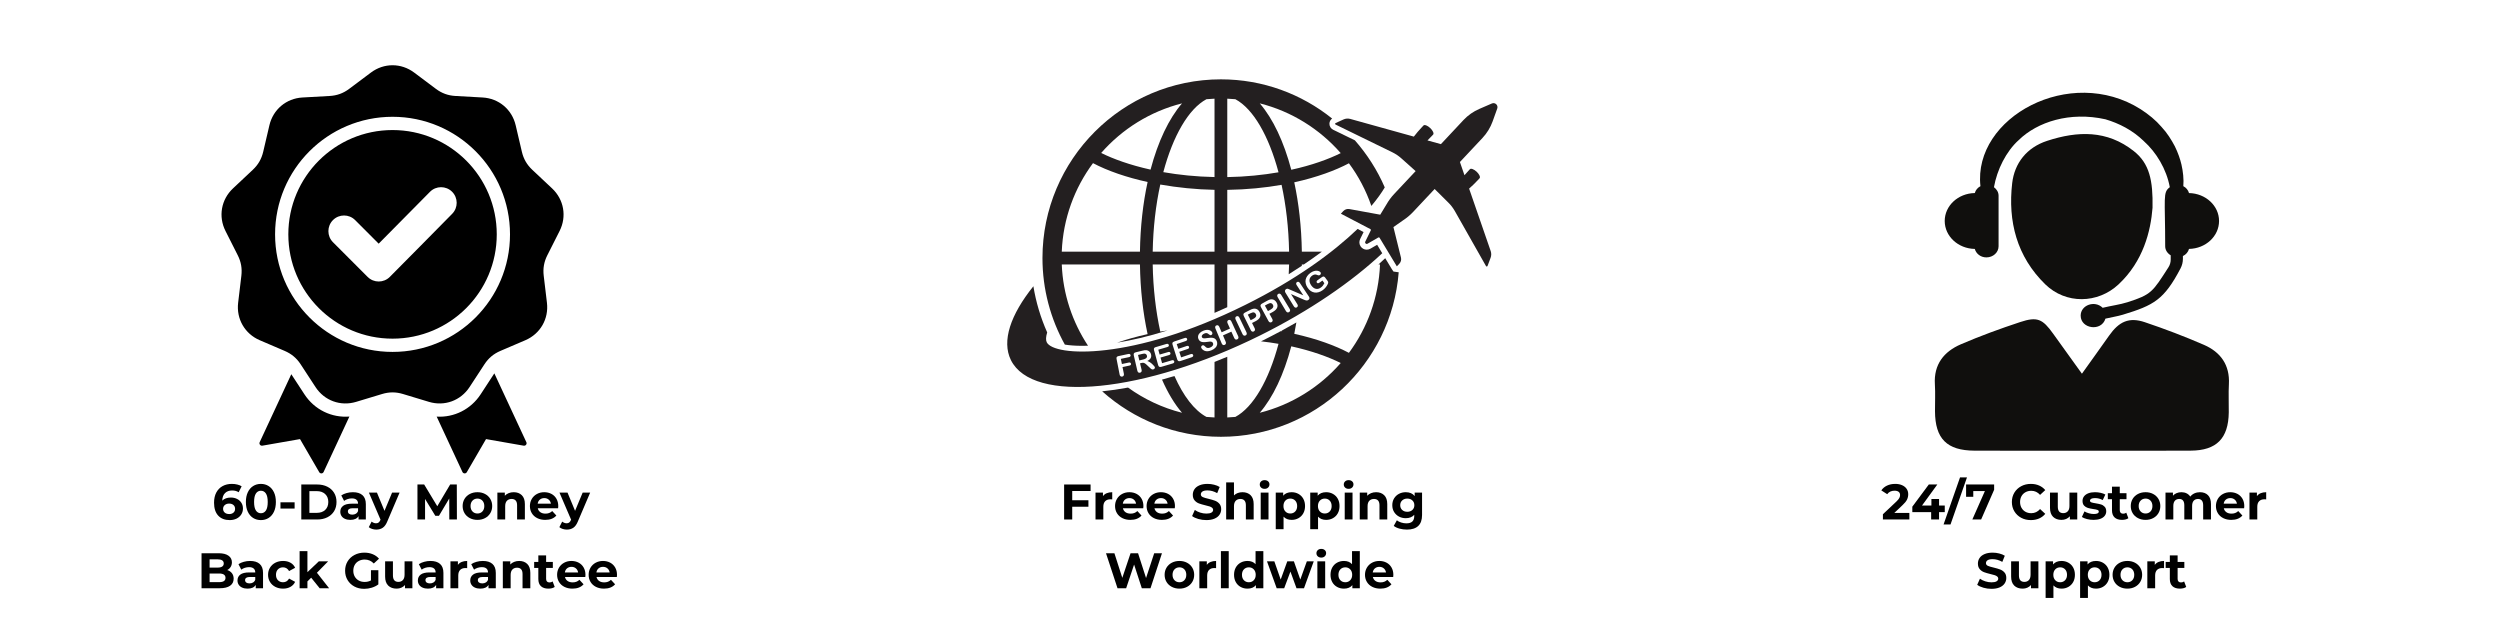 <svg version="1.0" preserveAspectRatio="xMidYMid meet" height="500" viewBox="0 0 1500 375" zoomAndPan="magnify" width="2000" xmlns:xlink="http://www.w3.org/1999/xlink" xmlns="http://www.w3.org/2000/svg"><defs><g></g><clipPath id="1cdb54e57e"><path clip-rule="nonzero" d="M 132 39 L 339 39 L 339 284.25 L 132 284.25 Z M 132 39"></path></clipPath><clipPath id="0184924d3e"><path clip-rule="nonzero" d="M 625 47.629 L 831 47.629 L 831 208 L 625 208 Z M 625 47.629"></path></clipPath><clipPath id="909fca77fc"><path clip-rule="nonzero" d="M 661 154 L 839.664 154 L 839.664 262.074 L 661 262.074 Z M 661 154"></path></clipPath><clipPath id="057e17291e"><path clip-rule="nonzero" d="M 1160.109 191 L 1337.859 191 L 1337.859 270.477 L 1160.109 270.477 Z M 1160.109 191"></path></clipPath></defs><g clip-path="url(#1cdb54e57e)"><path fill-rule="evenodd" fill-opacity="1" d="M 248.488 43.535 L 261.523 53.301 C 265.09 55.973 268.84 57.34 273.285 57.586 L 289.543 58.492 C 299.277 59.031 307.184 65.672 309.406 75.172 L 313.121 91.039 C 314.137 95.379 316.133 98.84 319.379 101.887 L 331.25 113.039 C 338.359 119.719 340.152 129.891 335.754 138.598 L 328.406 153.141 C 326.398 157.117 325.707 161.055 326.234 165.477 L 328.168 181.66 C 329.324 191.348 324.164 200.293 315.203 204.133 L 300.234 210.547 C 296.141 212.305 293.082 214.871 290.645 218.602 L 281.734 232.238 C 276.398 240.406 266.699 243.938 257.367 241.113 L 241.785 236.402 C 237.52 235.113 233.527 235.113 229.266 236.402 L 213.68 241.113 C 204.348 243.938 194.648 240.406 189.312 232.238 L 180.402 218.602 C 177.965 214.871 174.906 212.305 170.812 210.547 L 155.848 204.133 C 146.887 200.293 141.727 191.348 142.883 181.656 L 144.816 165.477 C 145.344 161.051 144.648 157.117 142.641 153.141 L 135.297 138.598 C 130.898 129.891 132.691 119.719 139.797 113.039 L 151.672 101.887 C 154.918 98.836 156.914 95.379 157.93 91.039 L 161.641 75.172 C 163.867 65.672 171.77 59.031 181.504 58.492 L 197.762 57.586 C 202.207 57.34 205.961 55.973 209.523 53.301 L 222.559 43.535 C 230.363 37.688 240.684 37.688 248.488 43.535 Z M 227.211 146.203 L 213.066 132.043 C 209.398 128.375 203.453 128.375 199.785 132.043 C 196.121 135.715 196.121 141.664 199.785 145.336 L 220.59 166.156 C 224.258 169.824 230.203 169.824 233.871 166.156 C 246.41 153.605 258.809 140.914 271.289 128.305 C 274.93 124.629 274.918 118.695 271.25 115.043 C 267.582 111.391 261.637 111.402 257.992 115.086 Z M 235.523 70.074 C 216.062 70.074 198.445 77.969 185.688 90.734 C 172.934 103.5 165.047 121.133 165.047 140.613 C 165.047 160.09 172.934 177.727 185.688 190.488 C 198.441 203.254 216.062 211.148 235.523 211.148 C 254.984 211.148 272.605 203.254 285.359 190.488 C 298.113 177.727 306.004 160.09 306.004 140.613 C 306.004 121.133 298.113 103.5 285.359 90.734 C 272.605 77.969 254.988 70.074 235.523 70.074 Z M 279.742 96.359 C 268.426 85.035 252.793 78.031 235.523 78.031 C 218.258 78.031 202.625 85.035 191.309 96.359 C 179.992 107.684 172.996 123.332 172.996 140.613 C 172.996 157.895 179.992 173.539 191.309 184.867 C 202.625 196.191 218.258 203.195 235.523 203.195 C 252.793 203.195 268.426 196.191 279.742 184.867 C 291.055 173.539 298.055 157.895 298.055 140.613 C 298.055 123.332 291.055 107.684 279.742 96.359 Z M 262.008 249.969 L 277.457 283.18 C 277.695 283.695 278.172 284.012 278.738 284.039 C 279.309 284.066 279.809 283.793 280.094 283.297 L 291.617 263.453 L 314.207 267.406 C 314.766 267.504 315.301 267.297 315.645 266.844 C 315.992 266.391 316.055 265.824 315.812 265.305 L 296.605 224.016 L 288.387 236.594 C 282.453 245.672 272.41 250.586 262.008 249.969 Z M 209.637 249.93 C 199.027 250.77 188.707 245.844 182.664 236.594 L 174.781 224.531 L 155.812 265.305 C 155.574 265.824 155.633 266.391 155.98 266.844 C 156.328 267.297 156.859 267.504 157.422 267.406 L 180.012 263.453 L 191.531 283.297 C 191.816 283.789 192.32 284.062 192.887 284.039 C 193.457 284.012 193.93 283.695 194.172 283.176 Z M 209.637 249.93" fill="#000000"></path></g><path fill-rule="nonzero" fill-opacity="1" d="M 859.887 80.75 C 860.508 80.086 859.727 78.312 858.117 76.816 C 856.508 75.297 854.715 74.629 854.094 75.297 L 852.992 76.469 C 851.52 78.012 849.613 80.246 848.305 81.973 L 846.602 81.488 L 810.086 71.336 C 808.754 70.992 807.375 71.105 806.133 71.66 L 801.375 73.824 C 800.984 73.984 800.965 74.559 801.355 74.742 L 835.48 91.41 C 837.363 92.332 839.133 93.527 840.719 94.93 L 849.383 102.664 L 836.492 116.387 C 834.699 118.297 833.16 120.414 831.871 122.668 L 828.148 128.816 L 809.625 125.434 C 808.293 125.203 806.961 125.641 806.02 126.605 L 804.594 128.148 C 804.594 128.195 804.594 128.219 804.617 128.262 L 822.266 137.492 C 822.52 137.633 822.609 137.93 822.496 138.184 L 819.164 144.977 C 818.75 145.828 819.668 146.703 820.496 146.242 L 827.047 142.465 C 827.301 142.328 827.598 142.418 827.734 142.648 L 838.055 159.73 C 838.102 159.754 838.125 159.754 838.168 159.754 L 839.617 158.211 C 840.535 157.242 840.902 155.863 840.582 154.551 L 836.055 136.25 L 841.938 132.129 C 844.121 130.703 846.121 129.023 847.891 127.137 L 860.781 113.395 L 869.008 121.566 C 870.527 123.039 871.812 124.742 872.871 126.582 L 891.598 159.637 C 891.805 160.027 892.359 159.984 892.52 159.57 L 894.355 154.688 C 894.84 153.422 894.863 152.02 894.449 150.73 L 882.039 114.82 L 881.465 113.164 C 883.098 111.758 885.188 109.711 886.637 108.145 L 887.738 106.969 C 888.383 106.305 887.602 104.555 885.992 103.035 C 884.383 101.539 882.566 100.848 881.949 101.516 L 880.914 102.645 C 880.223 103.355 879.441 104.23 878.684 105.129 L 875.949 97.211 L 889.508 82.754 C 892.195 79.898 894.266 76.492 895.598 72.789 L 898.355 65.098 C 899.047 63.121 897.07 61.254 895.137 62.082 L 887.648 65.328 C 884.039 66.871 880.797 69.148 878.086 72.027 L 864.551 86.484 L 856.484 84.25 C 857.336 83.422 858.164 82.594 858.828 81.855 L 859.887 80.75" fill="#231f20"></path><g clip-path="url(#0184924d3e)"><path fill-rule="nonzero" fill-opacity="1" d="M 755.852 62.016 C 774.973 66.824 791.816 77.438 804.434 91.871 C 797.148 95.508 787.059 99.168 774.766 101.859 C 770.309 85.012 763.781 71.199 755.852 62.016 Z M 736.363 151.004 L 736.363 113.922 C 748.223 113.738 759.137 112.633 768.949 110.906 C 771.594 123.105 773.203 136.711 773.457 151.004 Z M 736.363 59.207 C 737.996 59.273 739.605 59.367 741.215 59.527 C 751.992 65.305 761.297 81.582 767.113 103.379 C 757.852 104.992 747.531 106.074 736.363 106.258 Z M 728.711 106.234 C 717.543 106.004 707.246 104.922 697.984 103.289 C 703.801 81.535 713.109 65.305 723.863 59.527 C 725.473 59.367 727.078 59.273 728.711 59.207 Z M 728.711 151.004 L 691.621 151.004 C 691.875 136.641 693.48 122.969 696.172 110.723 C 706.605 112.562 717.656 113.691 728.711 113.898 Z M 690.332 101.77 C 678.086 99.051 668.02 95.414 660.711 91.777 C 673.305 77.391 690.148 66.824 709.223 62.016 C 701.316 71.176 694.793 84.941 690.332 101.77 Z M 683.969 151.004 L 637.062 151.004 C 637.844 131.164 644.695 112.84 655.793 97.879 C 664.688 102.574 676.016 106.441 688.562 109.203 C 685.805 121.863 684.199 135.996 683.969 151.004 Z M 776.559 109.387 C 790.207 106.371 801.309 102.23 809.352 97.969 C 815.074 105.68 819.625 114.312 822.816 123.566 C 826.355 119.332 829.023 115.578 830.859 112.449 C 826.379 102.066 820.266 92.582 812.938 84.203 L 799.859 77.828 C 798.504 77.16 797.633 75.758 797.652 74.238 C 797.652 72.973 798.297 71.844 799.285 71.129 C 780.969 56.422 757.781 47.605 732.551 47.605 C 673.512 47.605 625.48 95.715 625.48 154.828 C 625.48 173.656 630.375 191.359 638.902 206.758 C 641.547 207.195 644.969 207.496 649.383 207.496 C 650.371 207.496 651.543 207.473 652.805 207.426 C 643.5 193.316 637.777 176.648 637.062 158.672 L 683.969 158.672 C 684.199 173.68 685.805 187.812 688.562 200.473 C 682.082 201.902 675.926 203.629 670.25 205.605 C 678.52 204.273 688.68 201.992 700.535 198.266 C 699.09 198.492 697.617 198.699 696.172 198.953 C 693.48 186.707 691.875 173.035 691.621 158.672 L 728.711 158.672 L 728.711 187.723 C 731.215 186.641 733.766 185.535 736.363 184.312 L 736.363 158.672 L 773.457 158.672 C 773.41 160.652 773.293 162.605 773.227 164.562 C 775.938 162.859 778.559 161.18 781.086 159.5 C 781.086 159.223 781.109 158.949 781.109 158.672 L 782.301 158.672 C 786.141 156.094 789.75 153.516 793.105 151.004 L 781.109 151.004 C 780.879 136.066 779.27 122 776.559 109.387" fill="#231f20"></path></g><g clip-path="url(#909fca77fc)"><path fill-rule="nonzero" fill-opacity="1" d="M 755.852 247.664 C 763.781 238.477 770.309 224.691 774.766 207.793 C 787.059 210.512 797.148 214.168 804.434 217.809 C 791.816 232.238 774.973 242.852 755.852 247.664 Z M 836.078 162.93 L 835.113 161.504 L 831.137 154.918 C 829.805 156.184 828.473 157.43 827.07 158.672 L 828.012 158.672 C 827.23 178.469 820.406 196.746 809.352 211.707 C 801.309 207.449 790.207 203.305 776.559 200.289 C 777.016 198.078 777.43 195.777 777.82 193.477 C 774.926 195.156 772.008 196.789 769.02 198.402 C 768.996 198.516 768.973 198.656 768.949 198.77 C 768.789 198.746 768.605 198.723 768.445 198.699 C 764.906 200.59 761.344 202.453 757.691 204.273 C 757.344 204.457 756.977 204.617 756.609 204.801 C 760.219 205.215 763.758 205.699 767.113 206.297 C 761.297 228.098 751.992 244.348 741.215 250.148 C 739.605 250.285 737.996 250.402 736.363 250.473 L 736.363 214.055 C 733.812 215.137 731.262 216.172 728.711 217.164 L 728.711 250.473 C 727.078 250.402 725.473 250.285 723.863 250.148 C 716.602 246.234 709.98 237.559 704.672 225.609 C 702.168 226.371 699.688 227.082 697.203 227.773 C 700.699 235.691 704.719 242.438 709.223 247.664 C 697.41 244.691 686.449 239.492 676.82 232.539 C 671.488 233.551 666.297 234.289 661.309 234.793 C 680.246 251.738 705.203 262.074 732.551 262.074 C 788.715 262.074 834.859 218.52 839.227 163.367 L 836.078 162.93" fill="#231f20"></path></g><path fill-rule="nonzero" fill-opacity="1" d="M 752.426 187.469 C 751.945 187.309 751.211 187.492 750.199 187.996 C 749.602 188.32 749.277 188.457 748.684 188.781 C 749.348 190.113 749.691 190.781 750.383 192.117 C 750.98 191.82 751.277 191.656 751.898 191.359 C 752.449 191.082 752.863 190.805 753.164 190.508 C 753.461 190.207 753.645 189.887 753.715 189.539 C 753.762 189.195 753.691 188.805 753.461 188.41 C 753.23 187.93 752.863 187.605 752.426 187.469" fill="#231f20"></path><path fill-rule="nonzero" fill-opacity="1" d="M 687.668 212.559 C 687.438 212.352 687.164 212.215 686.816 212.168 C 686.496 212.121 685.922 212.215 685.07 212.422 C 684.176 212.652 683.715 212.742 682.82 212.973 C 683.141 214.285 683.277 214.953 683.602 216.266 C 684.496 216.035 684.934 215.941 685.828 215.711 C 686.426 215.574 686.91 215.391 687.277 215.184 C 687.668 214.977 687.945 214.746 688.082 214.422 C 688.242 214.148 688.266 213.777 688.148 213.363 C 688.059 213.02 687.898 212.766 687.668 212.559" fill="#231f20"></path><path fill-rule="nonzero" fill-opacity="1" d="M 762.633 181.898 C 762.148 181.758 761.414 181.965 760.426 182.52 C 759.828 182.863 759.527 183.023 758.93 183.348 C 759.668 184.66 760.035 185.328 760.746 186.641 C 761.367 186.293 761.645 186.133 762.262 185.809 C 762.77 185.512 763.184 185.211 763.48 184.914 C 763.781 184.59 763.941 184.27 763.988 183.922 C 764.031 183.578 763.941 183.211 763.711 182.797 C 763.434 182.336 763.09 182.012 762.633 181.898" fill="#231f20"></path><path fill-rule="nonzero" fill-opacity="1" d="M 796.621 170.527 C 796.23 171.309 795.793 172 795.309 172.551 C 794.828 173.129 794.254 173.656 793.539 174.164 C 792.734 174.738 791.91 175.129 791.059 175.359 C 790.23 175.59 789.426 175.637 788.645 175.496 C 787.863 175.359 787.129 175.062 786.418 174.578 C 785.727 174.094 785.105 173.449 784.578 172.645 C 784.027 171.84 783.66 171.031 783.477 170.227 C 783.27 169.398 783.223 168.594 783.383 167.832 C 783.543 167.051 783.867 166.312 784.348 165.621 C 784.832 164.91 785.496 164.289 786.324 163.688 C 787.016 163.207 787.68 162.859 788.324 162.676 C 788.988 162.469 789.566 162.398 790.094 162.422 C 790.621 162.469 791.059 162.562 791.449 162.746 C 791.84 162.93 792.117 163.137 792.301 163.367 C 792.484 163.621 792.527 163.918 792.484 164.242 C 792.414 164.539 792.254 164.793 791.977 165 C 791.84 165.117 791.68 165.184 791.473 165.207 C 791.289 165.23 791.105 165.23 790.945 165.184 C 790.391 164.977 789.957 164.816 789.633 164.75 C 789.336 164.68 788.969 164.68 788.578 164.77 C 788.188 164.84 787.75 165.047 787.289 165.371 C 786.809 165.715 786.438 166.082 786.164 166.52 C 785.91 166.934 785.75 167.395 785.703 167.902 C 785.637 168.406 785.703 168.914 785.863 169.469 C 786.027 170.02 786.301 170.57 786.668 171.125 C 787.496 172.32 788.395 173.035 789.426 173.266 C 790.414 173.52 791.426 173.289 792.438 172.574 C 792.941 172.23 793.355 171.84 793.703 171.402 C 794.047 170.965 794.344 170.48 794.621 169.926 C 794.16 169.281 793.93 168.961 793.473 168.316 C 792.805 168.777 792.484 169.031 791.84 169.488 C 791.449 169.766 791.105 169.926 790.828 169.949 C 790.555 169.973 790.301 169.859 790.117 169.582 C 789.957 169.352 789.91 169.121 789.977 168.844 C 790.047 168.594 790.207 168.363 790.508 168.156 C 791.449 167.465 791.934 167.117 792.875 166.453 C 793.148 166.246 793.426 166.082 793.656 165.992 C 793.887 165.875 794.137 165.875 794.367 165.969 C 794.621 166.039 794.895 166.246 795.125 166.59 C 795.699 167.348 795.977 167.742 796.527 168.5 C 796.711 168.754 796.828 168.961 796.895 169.145 C 796.941 169.352 796.941 169.559 796.895 169.789 C 796.848 169.996 796.758 170.25 796.621 170.527 Z M 785.016 179.988 C 784.809 180.125 784.625 180.219 784.418 180.262 C 784.234 180.309 784.027 180.309 783.82 180.285 C 783.59 180.262 783.383 180.219 783.176 180.125 C 782.945 180.055 782.715 179.965 782.488 179.871 C 779.293 178.535 777.707 177.848 774.582 176.441 C 776.121 178.883 776.879 180.102 778.418 182.543 C 778.648 182.934 778.742 183.301 778.695 183.625 C 778.602 183.945 778.418 184.223 778.121 184.406 C 777.797 184.59 777.5 184.66 777.18 184.566 C 776.855 184.477 776.582 184.223 776.328 183.832 C 774.352 180.609 773.363 178.996 771.363 175.75 C 771.156 175.406 771.02 175.129 770.996 174.875 C 770.949 174.625 770.996 174.348 771.109 174.07 C 771.25 173.816 771.434 173.586 771.664 173.449 C 771.871 173.336 772.055 173.266 772.215 173.242 C 772.398 173.219 772.559 173.219 772.719 173.266 C 772.902 173.289 773.086 173.355 773.293 173.473 C 773.523 173.562 773.73 173.656 773.961 173.773 C 777.156 175.176 778.762 175.867 782.004 177.223 C 780.395 174.762 779.59 173.543 778.004 171.078 C 777.754 170.688 777.637 170.34 777.684 170.02 C 777.73 169.719 777.891 169.469 778.168 169.262 C 778.488 169.074 778.785 169.008 779.086 169.098 C 779.406 169.168 779.684 169.422 779.938 169.812 C 782.074 173.035 783.152 174.645 785.289 177.867 C 785.887 178.766 785.797 179.48 785.016 179.988 Z M 773.434 187.262 C 773.109 187.469 772.789 187.516 772.445 187.422 C 772.098 187.328 771.801 187.055 771.547 186.617 C 769.57 183.301 768.582 181.621 766.605 178.305 C 766.355 177.848 766.262 177.477 766.332 177.156 C 766.398 176.809 766.605 176.535 766.906 176.352 C 767.227 176.164 767.57 176.121 767.895 176.211 C 768.215 176.305 768.516 176.559 768.766 176.996 C 770.766 180.309 771.777 181.988 773.777 185.305 C 774.031 185.719 774.121 186.109 774.051 186.453 C 773.984 186.801 773.754 187.078 773.434 187.262 Z M 766.309 184.543 C 765.965 185.488 765.09 186.363 763.711 187.145 C 762.906 187.605 762.492 187.836 761.664 188.273 C 762.332 189.492 762.652 190.113 763.344 191.336 C 763.574 191.773 763.664 192.164 763.574 192.508 C 763.48 192.832 763.273 193.109 762.93 193.293 C 762.586 193.477 762.262 193.523 761.918 193.406 C 761.574 193.293 761.297 193.039 761.07 192.602 C 759.277 189.262 758.355 187.582 756.562 184.27 C 756.312 183.785 756.219 183.371 756.336 183.047 C 756.449 182.727 756.75 182.426 757.23 182.152 C 758.355 181.527 758.93 181.23 760.035 180.586 C 760.863 180.125 761.551 179.824 762.055 179.688 C 762.562 179.574 763.066 179.551 763.551 179.641 C 764.031 179.734 764.469 179.941 764.859 180.238 C 765.273 180.562 765.617 180.977 765.918 181.484 C 766.562 182.566 766.676 183.578 766.309 184.543 Z M 756.012 190.23 C 755.621 191.176 754.703 192.027 753.301 192.738 C 752.473 193.176 752.059 193.383 751.211 193.797 C 751.832 195.043 752.152 195.664 752.773 196.906 C 753.004 197.367 753.07 197.758 752.957 198.078 C 752.863 198.426 752.633 198.68 752.289 198.863 C 751.945 199.023 751.602 199.047 751.277 198.93 C 750.957 198.816 750.68 198.539 750.473 198.078 C 748.797 194.695 747.945 192.992 746.27 189.586 C 746.039 189.102 745.969 188.688 746.086 188.367 C 746.223 188.043 746.523 187.766 747.027 187.516 C 748.176 186.938 748.75 186.641 749.875 186.062 C 750.727 185.625 751.418 185.352 751.945 185.258 C 752.449 185.145 752.957 185.145 753.414 185.258 C 753.898 185.352 754.336 185.582 754.727 185.902 C 755.117 186.227 755.438 186.641 755.715 187.168 C 756.312 188.273 756.402 189.309 756.012 190.23 Z M 748.016 200.543 C 747.922 200.863 747.672 201.117 747.324 201.277 C 746.98 201.441 746.66 201.465 746.336 201.348 C 745.992 201.211 745.719 200.91 745.512 200.473 C 743.855 196.953 743.027 195.227 741.375 191.703 C 741.168 191.242 741.121 190.852 741.215 190.531 C 741.305 190.207 741.535 189.953 741.855 189.816 C 742.203 189.656 742.523 189.633 742.844 189.746 C 743.168 189.863 743.441 190.16 743.648 190.621 C 745.328 194.121 746.176 195.848 747.855 199.344 C 748.062 199.805 748.129 200.199 748.016 200.543 Z M 743.027 202.867 C 742.914 203.211 742.684 203.465 742.34 203.605 C 741.973 203.789 741.625 203.789 741.305 203.672 C 741.008 203.535 740.73 203.234 740.523 202.777 C 739.855 201.258 739.512 200.496 738.824 199 C 736.824 199.898 735.812 200.359 733.789 201.234 C 734.434 202.754 734.754 203.512 735.398 205.031 C 735.605 205.492 735.652 205.906 735.516 206.227 C 735.398 206.551 735.145 206.781 734.777 206.941 C 734.434 207.078 734.09 207.102 733.789 206.965 C 733.469 206.805 733.215 206.504 733.008 206.043 C 731.516 202.477 730.781 200.68 729.262 197.113 C 729.078 196.652 729.031 196.262 729.148 195.938 C 729.238 195.617 729.469 195.387 729.836 195.25 C 730.184 195.086 730.504 195.086 730.824 195.227 C 731.125 195.363 731.379 195.664 731.586 196.121 C 732.137 197.434 732.434 198.055 732.984 199.367 C 734.984 198.492 735.996 198.055 737.996 197.137 C 737.422 195.871 737.121 195.227 736.547 193.938 C 736.34 193.477 736.297 193.086 736.41 192.762 C 736.504 192.441 736.73 192.211 737.055 192.047 C 737.398 191.887 737.742 191.887 738.043 192.004 C 738.363 192.141 738.641 192.441 738.848 192.898 C 740.453 196.422 741.281 198.172 742.891 201.695 C 743.098 202.152 743.145 202.547 743.027 202.867 Z M 730.273 206.781 C 730.137 207.473 729.77 208.141 729.172 208.715 C 728.574 209.312 727.793 209.82 726.805 210.211 C 725.633 210.672 724.551 210.832 723.633 210.719 C 722.965 210.602 722.367 210.371 721.84 209.98 C 721.312 209.59 720.945 209.152 720.762 208.668 C 720.645 208.367 720.668 208.094 720.781 207.816 C 720.922 207.539 721.152 207.355 721.449 207.219 C 721.703 207.125 721.957 207.125 722.184 207.219 C 722.414 207.309 722.668 207.496 722.898 207.746 C 723.195 208.047 723.473 208.301 723.746 208.484 C 724.023 208.645 724.344 208.762 724.711 208.785 C 725.102 208.828 725.562 208.738 726.07 208.531 C 726.781 208.254 727.309 207.863 727.633 207.379 C 727.953 206.871 728 206.391 727.816 205.906 C 727.656 205.539 727.426 205.262 727.078 205.125 C 726.758 204.984 726.367 204.918 725.953 204.938 C 725.516 204.984 724.965 205.055 724.277 205.145 C 723.355 205.285 722.551 205.332 721.887 205.285 C 721.219 205.262 720.645 205.078 720.141 204.754 C 719.633 204.434 719.242 203.926 719.012 203.281 C 718.762 202.637 718.738 202.016 718.898 201.395 C 719.059 200.773 719.426 200.199 719.98 199.691 C 720.531 199.16 721.242 198.723 722.141 198.379 C 722.852 198.102 723.496 197.941 724.07 197.918 C 724.645 197.895 725.172 197.941 725.633 198.102 C 726.07 198.242 726.461 198.449 726.734 198.699 C 727.035 198.953 727.242 199.23 727.355 199.531 C 727.469 199.805 727.469 200.082 727.355 200.406 C 727.262 200.68 727.059 200.887 726.758 201.027 C 726.48 201.141 726.254 201.141 726.07 201.07 C 725.863 201.004 725.609 200.844 725.355 200.613 C 724.965 200.266 724.574 200.035 724.184 199.898 C 723.793 199.781 723.266 199.828 722.621 200.105 C 722.023 200.336 721.586 200.656 721.312 201.07 C 721.035 201.465 720.969 201.855 721.105 202.223 C 721.195 202.453 721.336 202.637 721.543 202.754 C 721.727 202.867 721.957 202.961 722.23 202.984 C 722.508 203.004 722.758 203.004 723.012 203.004 C 723.266 202.984 723.68 202.938 724.254 202.844 C 724.965 202.754 725.633 202.66 726.254 202.637 C 726.852 202.613 727.402 202.637 727.859 202.754 C 728.344 202.844 728.781 203.051 729.148 203.375 C 729.516 203.695 729.836 204.109 730.066 204.688 C 730.344 205.375 730.41 206.066 730.273 206.781 Z M 715.82 213.777 C 715.68 214.031 715.43 214.215 715.039 214.355 C 712.348 215.273 711.016 215.734 708.328 216.609 C 707.777 216.77 707.363 216.793 707.039 216.633 C 706.742 216.473 706.488 216.148 706.328 215.645 C 705.227 212.121 704.652 210.348 703.547 206.828 C 703.434 206.48 703.41 206.184 703.434 205.953 C 703.457 205.699 703.57 205.492 703.754 205.309 C 703.938 205.145 704.215 205.008 704.535 204.895 C 707.062 204.086 708.328 203.672 710.809 202.797 C 711.199 202.66 711.5 202.66 711.75 202.754 C 711.98 202.844 712.164 203.051 712.258 203.328 C 712.348 203.582 712.324 203.836 712.211 204.066 C 712.074 204.293 711.82 204.48 711.453 204.617 C 709.293 205.355 708.211 205.723 706.051 206.434 C 706.441 207.586 706.625 208.16 706.996 209.312 C 709.016 208.645 710.004 208.301 712.004 207.609 C 712.371 207.496 712.672 207.473 712.922 207.562 C 713.152 207.68 713.312 207.84 713.406 208.117 C 713.5 208.367 713.477 208.621 713.359 208.852 C 713.246 209.082 712.992 209.266 712.625 209.383 C 710.602 210.094 709.613 210.418 707.57 211.086 C 708.004 212.422 708.234 213.09 708.672 214.422 C 710.969 213.664 712.098 213.273 714.395 212.488 C 714.762 212.352 715.082 212.328 715.336 212.422 C 715.59 212.535 715.773 212.719 715.887 213.02 C 715.98 213.297 715.957 213.547 715.82 213.777 Z M 704.445 217.555 C 704.281 217.785 704.031 217.969 703.641 218.082 C 700.926 218.91 699.547 219.305 696.836 220.086 C 696.285 220.246 695.848 220.223 695.551 220.062 C 695.25 219.902 695.023 219.555 694.883 219.051 C 693.895 215.48 693.414 213.688 692.426 210.117 C 692.332 209.773 692.309 209.473 692.355 209.242 C 692.402 208.992 692.516 208.785 692.699 208.621 C 692.883 208.461 693.16 208.348 693.504 208.254 C 696.055 207.516 697.32 207.148 699.848 206.367 C 700.238 206.273 700.535 206.25 700.789 206.367 C 701.02 206.48 701.18 206.664 701.273 206.941 C 701.363 207.219 701.34 207.473 701.203 207.703 C 701.066 207.934 700.812 208.117 700.422 208.207 C 698.238 208.875 697.16 209.199 694.977 209.82 C 695.297 210.992 695.457 211.57 695.781 212.742 C 697.824 212.168 698.836 211.844 700.859 211.246 C 701.227 211.133 701.547 211.109 701.777 211.223 C 702.008 211.34 702.168 211.523 702.238 211.801 C 702.328 212.051 702.305 212.305 702.168 212.535 C 702.055 212.742 701.801 212.926 701.41 213.043 C 699.363 213.664 698.355 213.961 696.309 214.539 C 696.676 215.895 696.883 216.562 697.25 217.898 C 699.594 217.23 700.742 216.887 703.066 216.195 C 703.457 216.059 703.777 216.059 704.008 216.172 C 704.262 216.289 704.445 216.496 704.535 216.77 C 704.605 217.047 704.582 217.324 704.445 217.555 Z M 692.883 220.844 C 692.816 221.031 692.723 221.191 692.539 221.328 C 692.402 221.469 692.195 221.559 691.965 221.629 C 691.668 221.695 691.414 221.695 691.207 221.629 C 690.977 221.559 690.77 221.422 690.562 221.281 C 690.379 221.121 690.125 220.867 689.781 220.547 C 689.207 220.016 688.934 219.742 688.355 219.211 C 687.852 218.703 687.414 218.336 687.047 218.105 C 686.703 217.852 686.359 217.738 686.035 217.691 C 685.715 217.645 685.348 217.668 684.887 217.785 C 684.543 217.875 684.383 217.898 684.016 217.992 C 684.383 219.535 684.59 220.293 684.957 221.836 C 685.07 222.34 685.047 222.734 684.863 223.031 C 684.68 223.332 684.406 223.516 684.035 223.609 C 683.625 223.699 683.277 223.652 683.004 223.469 C 682.727 223.262 682.52 222.918 682.406 222.434 C 681.555 218.75 681.117 216.91 680.27 213.227 C 680.152 212.695 680.176 212.281 680.359 212.008 C 680.543 211.707 680.91 211.5 681.418 211.383 C 683.027 210.992 683.809 210.809 685.395 210.418 C 685.945 210.281 686.426 210.164 686.816 210.117 C 687.207 210.074 687.598 210.074 687.945 210.117 C 688.355 210.188 688.746 210.324 689.117 210.531 C 689.484 210.762 689.781 211.039 690.059 211.383 C 690.289 211.73 690.496 212.121 690.609 212.559 C 690.84 213.434 690.77 214.215 690.402 214.883 C 690.035 215.551 689.344 216.125 688.355 216.609 C 688.84 216.727 689.367 216.957 689.875 217.301 C 690.402 217.621 690.887 218.016 691.32 218.43 C 691.781 218.844 692.148 219.234 692.426 219.578 C 692.723 219.949 692.883 220.18 692.906 220.34 C 692.953 220.5 692.953 220.66 692.883 220.844 Z M 678.453 218.934 C 678.293 219.141 678.039 219.281 677.648 219.348 C 675.992 219.719 675.168 219.902 673.512 220.246 C 673.832 221.812 673.996 222.617 674.316 224.207 C 674.406 224.711 674.387 225.105 674.18 225.402 C 673.996 225.68 673.719 225.863 673.328 225.957 C 672.961 226.023 672.617 225.957 672.34 225.77 C 672.039 225.562 671.855 225.219 671.766 224.711 C 671.031 221.008 670.66 219.141 669.949 215.438 C 669.879 215.09 669.879 214.793 669.926 214.539 C 669.996 214.309 670.133 214.102 670.34 213.961 C 670.547 213.801 670.824 213.711 671.168 213.641 C 673.488 213.156 674.66 212.926 676.957 212.398 C 677.348 212.328 677.672 212.328 677.902 212.465 C 678.129 212.605 678.27 212.789 678.336 213.09 C 678.406 213.363 678.359 213.617 678.199 213.824 C 678.062 214.055 677.762 214.191 677.371 214.285 C 675.441 214.723 674.453 214.93 672.5 215.32 C 672.754 216.562 672.891 217.164 673.145 218.406 C 674.777 218.059 675.602 217.898 677.258 217.531 C 677.625 217.438 677.945 217.461 678.152 217.602 C 678.383 217.715 678.52 217.922 678.59 218.199 C 678.66 218.473 678.613 218.727 678.453 218.934 Z M 826.289 146.863 L 822.199 149.234 C 821.531 149.602 820.773 149.809 820.016 149.809 C 818.52 149.809 817.074 149.004 816.293 147.715 C 815.488 146.426 815.418 144.812 816.086 143.457 L 818.152 139.242 L 814.566 137.355 C 799.859 151.465 777.754 167.762 747.141 182.957 C 679.281 216.68 632.309 213.941 628.055 205.375 C 627.41 204.086 627.504 202.062 628.309 199.461 C 624.309 190.438 621.551 181.113 620.035 171.746 C 606.34 188.805 600.891 204.594 606.547 216.059 C 619.598 242.414 686.586 235.762 756.172 201.211 C 785.773 186.5 811.051 169.098 829.344 151.949 L 826.289 146.863" fill="#231f20"></path><path fill-rule="nonzero" fill-opacity="1" d="M 1313.402 115.84 C 1312.91 114.059 1311.699 112.594 1309.992 111.699 C 1310.363 107.684 1309.812 102.762 1308.871 98.711 C 1308.074 95.375 1306.816 91.652 1304.898 87.77 C 1302.871 83.934 1300.367 79.848 1296.859 76.09 C 1293.527 72.195 1289.23 68.648 1284.383 65.527 C 1242.105 38.777 1183.734 70.418 1188.266 111.711 C 1186.57 112.605 1185.371 114.059 1184.879 115.828 C 1174.871 116.008 1166.828 123.426 1166.828 132.586 C 1166.828 141.75 1174.871 149.18 1184.879 149.359 C 1185.676 152.246 1188.41 154.438 1191.832 154.438 C 1195.883 154.438 1199.145 151.449 1199.145 147.758 L 1199.145 117.438 C 1199.145 115.336 1198.023 113.535 1196.375 112.316 C 1198.203 101.875 1203.645 90.848 1211.27 84 C 1222.465 73.113 1241.895 66.824 1263.25 71.57 C 1271.473 74.008 1279.562 78.113 1286.301 84.691 C 1293.805 91.418 1299.898 101.496 1301.883 112.316 C 1297.562 115.516 1299.113 118.277 1299.113 147.758 C 1299.113 150.062 1300.48 152 1302.422 153.195 L 1302.422 155.77 C 1302.422 157.391 1301.961 158.992 1301.074 160.367 C 1291.52 175.223 1290.891 176.734 1276.453 181.344 C 1271.91 182.785 1266.785 183.414 1261.602 184.676 C 1256.824 179.969 1248.398 183.066 1248.398 189.367 C 1248.398 197.32 1260.852 199.145 1263.262 191.188 C 1266.762 190.34 1270.363 189.836 1273.75 188.805 C 1292.371 183.156 1298.461 179.801 1308.32 161.039 C 1309.254 159.258 1309.746 157.289 1309.746 155.289 L 1309.746 153.633 C 1311.586 152.758 1312.887 151.227 1313.402 149.348 C 1323.398 149.168 1331.43 141.75 1331.43 132.586 C 1331.43 123.438 1323.398 116.031 1313.402 115.84" fill="#100f0d"></path><g clip-path="url(#057e17291e)"><path fill-rule="nonzero" fill-opacity="1" d="M 1249.152 224.227 C 1255.129 215.859 1260.336 208.664 1265.438 201.402 C 1271.418 192.891 1277.441 190.137 1286.887 193.316 C 1298.887 197.352 1310.766 201.875 1322.387 206.918 C 1332.359 211.25 1337.957 218.992 1337.34 230.469 C 1337.027 236.117 1337.34 241.793 1337.262 247.453 C 1337.059 263.047 1329.938 270.309 1314.445 270.387 C 1294.445 270.512 1274.445 270.434 1254.445 270.434 C 1231.203 270.434 1207.949 270.488 1184.719 270.398 C 1168.098 270.32 1161.086 263.238 1160.996 246.746 C 1160.961 241.355 1161.266 235.953 1160.93 230.582 C 1160.188 218.633 1166.359 210.957 1176.531 206.57 C 1188.164 201.559 1200.098 197.207 1212.125 193.234 C 1222.375 189.836 1225.551 191.355 1231.898 200.23 C 1237.363 207.871 1242.871 215.488 1249.152 224.227" fill="#100f0d"></path></g><path fill-rule="nonzero" fill-opacity="1" d="M 1291.52 124.676 C 1290.418 138.75 1285.965 156.73 1271.172 170.582 C 1258.629 182.316 1239.492 182.609 1227.156 170.594 C 1210.059 153.934 1204.664 132.754 1207.312 109.887 C 1208.691 97.926 1216.004 88.508 1228.289 84.504 C 1246.551 78.539 1264.238 77.945 1280.312 90.688 C 1289.699 98.117 1291.844 108.32 1291.52 124.676" fill="#100f0d"></path><g fill-opacity="1" fill="#000000"><g transform="translate(127.255, 311.696)"><g><path d="M 11.281 -13.172 C 12.625 -13.172 13.844 -12.898 14.938 -12.359 C 16.039 -11.816 16.91 -11.051 17.547 -10.062 C 18.191 -9.07 18.516 -7.926 18.516 -6.625 C 18.516 -5.227 18.16 -4 17.453 -2.938 C 16.754 -1.875 15.801 -1.055 14.594 -0.484 C 13.383 0.078 12.039 0.359 10.562 0.359 C 7.625 0.359 5.32 -0.539 3.656 -2.344 C 2 -4.145 1.172 -6.711 1.172 -10.047 C 1.172 -12.43 1.617 -14.473 2.516 -16.172 C 3.422 -17.867 4.676 -19.156 6.281 -20.031 C 7.895 -20.914 9.758 -21.359 11.875 -21.359 C 13 -21.359 14.078 -21.234 15.109 -20.984 C 16.141 -20.734 17.016 -20.379 17.734 -19.922 L 15.938 -16.344 C 14.895 -17.051 13.582 -17.406 12 -17.406 C 10.219 -17.406 8.805 -16.883 7.766 -15.844 C 6.723 -14.801 6.164 -13.289 6.094 -11.312 C 7.332 -12.551 9.062 -13.172 11.281 -13.172 Z M 10.297 -3.266 C 11.328 -3.266 12.164 -3.547 12.812 -4.109 C 13.469 -4.672 13.797 -5.43 13.797 -6.391 C 13.797 -7.348 13.469 -8.113 12.812 -8.688 C 12.164 -9.258 11.305 -9.547 10.234 -9.547 C 9.172 -9.547 8.297 -9.25 7.609 -8.656 C 6.93 -8.062 6.594 -7.305 6.594 -6.391 C 6.594 -5.473 6.922 -4.723 7.578 -4.141 C 8.242 -3.555 9.148 -3.266 10.297 -3.266 Z M 10.297 -3.266"></path></g></g></g><g fill-opacity="1" fill="#000000"><g transform="translate(146.358, 311.696)"><g><path d="M 10.172 0.359 C 8.43 0.359 6.879 -0.066 5.516 -0.922 C 4.16 -1.785 3.098 -3.031 2.328 -4.656 C 1.555 -6.289 1.172 -8.238 1.172 -10.5 C 1.172 -12.758 1.555 -14.703 2.328 -16.328 C 3.098 -17.961 4.16 -19.207 5.516 -20.062 C 6.879 -20.926 8.43 -21.359 10.172 -21.359 C 11.91 -21.359 13.457 -20.926 14.812 -20.062 C 16.176 -19.207 17.242 -17.961 18.016 -16.328 C 18.785 -14.703 19.172 -12.758 19.172 -10.5 C 19.172 -8.238 18.785 -6.289 18.016 -4.656 C 17.242 -3.031 16.176 -1.785 14.812 -0.922 C 13.457 -0.066 11.91 0.359 10.172 0.359 Z M 10.172 -3.75 C 11.453 -3.75 12.457 -4.297 13.188 -5.391 C 13.914 -6.492 14.281 -8.195 14.281 -10.5 C 14.281 -12.801 13.914 -14.5 13.188 -15.594 C 12.457 -16.695 11.453 -17.25 10.172 -17.25 C 8.91 -17.25 7.914 -16.695 7.188 -15.594 C 6.457 -14.5 6.094 -12.801 6.094 -10.5 C 6.094 -8.195 6.457 -6.492 7.188 -5.391 C 7.914 -4.297 8.91 -3.75 10.172 -3.75 Z M 10.172 -3.75"></path></g></g></g><g fill-opacity="1" fill="#000000"><g transform="translate(166.72, 311.696)"><g><path d="M 1.562 -10.312 L 10.047 -10.312 L 10.047 -6.562 L 1.562 -6.562 Z M 1.562 -10.312"></path></g></g></g><g fill-opacity="1" fill="#000000"><g transform="translate(178.295, 311.696)"><g><path d="M 2.484 -21 L 12.031 -21 C 14.312 -21 16.328 -20.562 18.078 -19.688 C 19.828 -18.82 21.188 -17.598 22.156 -16.016 C 23.125 -14.441 23.609 -12.602 23.609 -10.5 C 23.609 -8.395 23.125 -6.551 22.156 -4.969 C 21.188 -3.395 19.828 -2.172 18.078 -1.297 C 16.328 -0.43 14.312 0 12.031 0 L 2.484 0 Z M 11.797 -3.984 C 13.891 -3.984 15.562 -4.566 16.812 -5.734 C 18.062 -6.91 18.688 -8.5 18.688 -10.5 C 18.688 -12.5 18.062 -14.082 16.812 -15.25 C 15.562 -16.426 13.891 -17.016 11.797 -17.016 L 7.344 -17.016 L 7.344 -3.984 Z M 11.797 -3.984"></path></g></g></g><g fill-opacity="1" fill="#000000"><g transform="translate(203.066, 311.696)"><g><path d="M 8.672 -16.375 C 11.172 -16.375 13.086 -15.781 14.422 -14.594 C 15.766 -13.406 16.438 -11.609 16.438 -9.203 L 16.438 0 L 12.062 0 L 12.062 -2.016 C 11.176 -0.516 9.535 0.234 7.141 0.234 C 5.898 0.234 4.82 0.023 3.906 -0.391 C 3 -0.805 2.305 -1.383 1.828 -2.125 C 1.348 -2.863 1.109 -3.707 1.109 -4.656 C 1.109 -6.156 1.672 -7.332 2.797 -8.188 C 3.93 -9.051 5.68 -9.484 8.047 -9.484 L 11.766 -9.484 C 11.766 -10.504 11.453 -11.285 10.828 -11.828 C 10.211 -12.379 9.285 -12.656 8.047 -12.656 C 7.18 -12.656 6.332 -12.52 5.5 -12.25 C 4.676 -11.977 3.973 -11.613 3.391 -11.156 L 1.703 -14.438 C 2.586 -15.051 3.645 -15.523 4.875 -15.859 C 6.102 -16.203 7.367 -16.375 8.672 -16.375 Z M 8.312 -2.906 C 9.113 -2.906 9.82 -3.086 10.438 -3.453 C 11.062 -3.828 11.504 -4.375 11.766 -5.094 L 11.766 -6.75 L 8.547 -6.75 C 6.629 -6.75 5.672 -6.117 5.672 -4.859 C 5.672 -4.254 5.906 -3.773 6.375 -3.422 C 6.844 -3.078 7.488 -2.906 8.312 -2.906 Z M 8.312 -2.906"></path></g></g></g><g fill-opacity="1" fill="#000000"><g transform="translate(221.568, 311.696)"><g><path d="M 18.188 -16.141 L 10.891 0.984 C 10.148 2.848 9.234 4.16 8.141 4.922 C 7.055 5.68 5.742 6.062 4.203 6.062 C 3.359 6.062 2.523 5.93 1.703 5.672 C 0.891 5.41 0.223 5.051 -0.297 4.594 L 1.406 1.266 C 1.77 1.578 2.188 1.82 2.656 2 C 3.125 2.188 3.586 2.281 4.047 2.281 C 4.691 2.281 5.211 2.125 5.609 1.812 C 6.004 1.5 6.363 0.984 6.688 0.266 L 6.75 0.125 L -0.234 -16.141 L 4.594 -16.141 L 9.125 -5.188 L 13.688 -16.141 Z M 18.188 -16.141"></path></g></g></g><g fill-opacity="1" fill="#000000"><g transform="translate(239.501, 311.696)"><g></g></g></g><g fill-opacity="1" fill="#000000"><g transform="translate(247.988, 311.696)"><g><path d="M 21.594 0 L 21.562 -12.594 L 15.391 -2.219 L 13.203 -2.219 L 7.047 -12.328 L 7.047 0 L 2.484 0 L 2.484 -21 L 6.516 -21 L 14.375 -7.953 L 22.109 -21 L 26.094 -21 L 26.156 0 Z M 21.594 0"></path></g></g></g><g fill-opacity="1" fill="#000000"><g transform="translate(276.627, 311.696)"><g><path d="M 9.844 0.234 C 8.145 0.234 6.617 -0.117 5.266 -0.828 C 3.91 -1.535 2.852 -2.52 2.094 -3.781 C 1.332 -5.039 0.953 -6.469 0.953 -8.062 C 0.953 -9.664 1.332 -11.098 2.094 -12.359 C 2.852 -13.617 3.91 -14.602 5.266 -15.312 C 6.617 -16.02 8.145 -16.375 9.844 -16.375 C 11.539 -16.375 13.055 -16.02 14.391 -15.312 C 15.734 -14.602 16.785 -13.617 17.547 -12.359 C 18.305 -11.098 18.688 -9.664 18.688 -8.062 C 18.688 -6.469 18.305 -5.039 17.547 -3.781 C 16.785 -2.52 15.734 -1.535 14.391 -0.828 C 13.055 -0.117 11.539 0.234 9.844 0.234 Z M 9.844 -3.594 C 11.039 -3.594 12.023 -4 12.797 -4.812 C 13.566 -5.625 13.953 -6.707 13.953 -8.062 C 13.953 -9.426 13.566 -10.516 12.797 -11.328 C 12.023 -12.141 11.039 -12.547 9.844 -12.547 C 8.645 -12.547 7.656 -12.141 6.875 -11.328 C 6.094 -10.516 5.703 -9.426 5.703 -8.062 C 5.703 -6.707 6.094 -5.625 6.875 -4.812 C 7.656 -4 8.645 -3.594 9.844 -3.594 Z M 9.844 -3.594"></path></g></g></g><g fill-opacity="1" fill="#000000"><g transform="translate(296.269, 311.696)"><g><path d="M 11.969 -16.375 C 13.969 -16.375 15.582 -15.773 16.812 -14.578 C 18.039 -13.379 18.656 -11.598 18.656 -9.234 L 18.656 0 L 13.984 0 L 13.984 -8.516 C 13.984 -9.797 13.703 -10.75 13.141 -11.375 C 12.578 -12.008 11.766 -12.328 10.703 -12.328 C 9.523 -12.328 8.586 -11.961 7.891 -11.234 C 7.191 -10.504 6.844 -9.422 6.844 -7.984 L 6.844 0 L 2.156 0 L 2.156 -16.141 L 6.625 -16.141 L 6.625 -14.25 C 7.25 -14.926 8.02 -15.445 8.938 -15.812 C 9.852 -16.188 10.863 -16.375 11.969 -16.375 Z M 11.969 -16.375"></path></g></g></g><g fill-opacity="1" fill="#000000"><g transform="translate(316.991, 311.696)"><g><path d="M 17.969 -8.016 C 17.969 -7.953 17.938 -7.531 17.875 -6.75 L 5.672 -6.75 C 5.891 -5.75 6.406 -4.957 7.219 -4.375 C 8.039 -3.801 9.066 -3.516 10.297 -3.516 C 11.129 -3.516 11.867 -3.641 12.516 -3.891 C 13.172 -4.141 13.781 -4.531 14.344 -5.062 L 16.828 -2.375 C 15.305 -0.633 13.086 0.234 10.172 0.234 C 8.348 0.234 6.734 -0.117 5.328 -0.828 C 3.93 -1.535 2.852 -2.52 2.094 -3.781 C 1.332 -5.039 0.953 -6.469 0.953 -8.062 C 0.953 -9.645 1.328 -11.07 2.078 -12.344 C 2.828 -13.613 3.859 -14.602 5.172 -15.312 C 6.484 -16.02 7.945 -16.375 9.562 -16.375 C 11.145 -16.375 12.578 -16.035 13.859 -15.359 C 15.141 -14.68 16.145 -13.707 16.875 -12.438 C 17.602 -11.164 17.969 -9.691 17.969 -8.016 Z M 9.594 -12.844 C 8.539 -12.844 7.648 -12.539 6.922 -11.938 C 6.203 -11.344 5.766 -10.523 5.609 -9.484 L 13.562 -9.484 C 13.395 -10.504 12.953 -11.316 12.234 -11.922 C 11.516 -12.535 10.633 -12.844 9.594 -12.844 Z M 9.594 -12.844"></path></g></g></g><g fill-opacity="1" fill="#000000"><g transform="translate(335.914, 311.696)"><g><path d="M 18.188 -16.141 L 10.891 0.984 C 10.148 2.848 9.234 4.16 8.141 4.922 C 7.055 5.68 5.742 6.062 4.203 6.062 C 3.359 6.062 2.523 5.93 1.703 5.672 C 0.891 5.41 0.223 5.051 -0.297 4.594 L 1.406 1.266 C 1.77 1.578 2.188 1.82 2.656 2 C 3.125 2.188 3.586 2.281 4.047 2.281 C 4.691 2.281 5.211 2.125 5.609 1.812 C 6.004 1.5 6.363 0.984 6.688 0.266 L 6.75 0.125 L -0.234 -16.141 L 4.594 -16.141 L 9.125 -5.188 L 13.688 -16.141 Z M 18.188 -16.141"></path></g></g></g><g fill-opacity="1" fill="#000000"><g transform="translate(353.849, 311.696)"><g></g></g></g><g fill-opacity="1" fill="#000000"><g transform="translate(118.442, 352.946)"><g><path d="M 17.906 -10.922 C 19.102 -10.535 20.039 -9.898 20.719 -9.016 C 21.406 -8.129 21.75 -7.035 21.75 -5.734 C 21.75 -3.891 21.031 -2.473 19.594 -1.484 C 18.164 -0.492 16.082 0 13.344 0 L 2.484 0 L 2.484 -21 L 12.75 -21 C 15.312 -21 17.273 -20.508 18.641 -19.531 C 20.016 -18.551 20.703 -17.223 20.703 -15.547 C 20.703 -14.523 20.457 -13.613 19.969 -12.812 C 19.477 -12.008 18.789 -11.379 17.906 -10.922 Z M 7.312 -17.344 L 7.312 -12.391 L 12.156 -12.391 C 13.352 -12.391 14.258 -12.598 14.875 -13.016 C 15.5 -13.441 15.812 -14.062 15.812 -14.875 C 15.812 -15.695 15.5 -16.312 14.875 -16.719 C 14.258 -17.133 13.352 -17.344 12.156 -17.344 Z M 12.984 -3.656 C 14.266 -3.656 15.227 -3.863 15.875 -4.281 C 16.531 -4.707 16.859 -5.359 16.859 -6.234 C 16.859 -7.973 15.566 -8.844 12.984 -8.844 L 7.312 -8.844 L 7.312 -3.656 Z M 12.984 -3.656"></path></g></g></g><g fill-opacity="1" fill="#000000"><g transform="translate(141.384, 352.946)"><g><path d="M 8.672 -16.375 C 11.172 -16.375 13.086 -15.781 14.422 -14.594 C 15.766 -13.406 16.438 -11.609 16.438 -9.203 L 16.438 0 L 12.062 0 L 12.062 -2.016 C 11.176 -0.516 9.535 0.234 7.141 0.234 C 5.898 0.234 4.82 0.023 3.906 -0.391 C 3 -0.805 2.305 -1.383 1.828 -2.125 C 1.348 -2.863 1.109 -3.707 1.109 -4.656 C 1.109 -6.156 1.672 -7.332 2.797 -8.188 C 3.93 -9.051 5.68 -9.484 8.047 -9.484 L 11.766 -9.484 C 11.766 -10.504 11.453 -11.285 10.828 -11.828 C 10.211 -12.379 9.285 -12.656 8.047 -12.656 C 7.18 -12.656 6.332 -12.52 5.5 -12.25 C 4.676 -11.977 3.973 -11.613 3.391 -11.156 L 1.703 -14.438 C 2.586 -15.051 3.645 -15.523 4.875 -15.859 C 6.102 -16.203 7.367 -16.375 8.672 -16.375 Z M 8.312 -2.906 C 9.113 -2.906 9.82 -3.086 10.438 -3.453 C 11.062 -3.828 11.504 -4.375 11.766 -5.094 L 11.766 -6.75 L 8.547 -6.75 C 6.629 -6.75 5.672 -6.117 5.672 -4.859 C 5.672 -4.254 5.906 -3.773 6.375 -3.422 C 6.844 -3.078 7.488 -2.906 8.312 -2.906 Z M 8.312 -2.906"></path></g></g></g><g fill-opacity="1" fill="#000000"><g transform="translate(159.886, 352.946)"><g><path d="M 9.953 0.234 C 8.234 0.234 6.688 -0.117 5.312 -0.828 C 3.945 -1.535 2.879 -2.52 2.109 -3.781 C 1.336 -5.039 0.953 -6.469 0.953 -8.062 C 0.953 -9.664 1.336 -11.098 2.109 -12.359 C 2.879 -13.617 3.945 -14.602 5.312 -15.312 C 6.688 -16.02 8.234 -16.375 9.953 -16.375 C 11.66 -16.375 13.145 -16.02 14.406 -15.312 C 15.676 -14.602 16.602 -13.586 17.188 -12.266 L 13.562 -10.312 C 12.719 -11.801 11.508 -12.547 9.938 -12.547 C 8.707 -12.547 7.691 -12.145 6.891 -11.344 C 6.098 -10.539 5.703 -9.445 5.703 -8.062 C 5.703 -6.688 6.098 -5.598 6.891 -4.797 C 7.691 -3.992 8.707 -3.594 9.938 -3.594 C 11.531 -3.594 12.738 -4.332 13.562 -5.812 L 17.188 -3.844 C 16.602 -2.562 15.676 -1.562 14.406 -0.844 C 13.145 -0.125 11.66 0.234 9.953 0.234 Z M 9.953 0.234"></path></g></g></g><g fill-opacity="1" fill="#000000"><g transform="translate(177.609, 352.946)"><g><path d="M 9.094 -6.328 L 6.844 -4.109 L 6.844 0 L 2.156 0 L 2.156 -22.266 L 6.844 -22.266 L 6.844 -9.656 L 13.688 -16.141 L 19.266 -16.141 L 12.547 -9.297 L 19.859 0 L 14.188 0 Z M 9.094 -6.328"></path></g></g></g><g fill-opacity="1" fill="#000000"><g transform="translate(197.402, 352.946)"><g></g></g></g><g fill-opacity="1" fill="#000000"><g transform="translate(205.888, 352.946)"><g><path d="M 16.688 -10.828 L 21.125 -10.828 L 21.125 -2.312 C 19.977 -1.445 18.656 -0.785 17.156 -0.328 C 15.656 0.129 14.145 0.359 12.625 0.359 C 10.445 0.359 8.488 -0.102 6.75 -1.031 C 5.008 -1.969 3.645 -3.258 2.656 -4.906 C 1.664 -6.551 1.172 -8.414 1.172 -10.5 C 1.172 -12.582 1.664 -14.445 2.656 -16.094 C 3.645 -17.738 5.02 -19.023 6.781 -19.953 C 8.539 -20.891 10.52 -21.359 12.719 -21.359 C 14.562 -21.359 16.234 -21.047 17.734 -20.422 C 19.234 -19.805 20.492 -18.91 21.516 -17.734 L 18.391 -14.844 C 16.891 -16.426 15.078 -17.219 12.953 -17.219 C 11.617 -17.219 10.43 -16.938 9.391 -16.375 C 8.348 -15.82 7.535 -15.035 6.953 -14.016 C 6.379 -12.992 6.094 -11.82 6.094 -10.5 C 6.094 -9.195 6.379 -8.035 6.953 -7.016 C 7.535 -5.992 8.344 -5.195 9.375 -4.625 C 10.406 -4.062 11.582 -3.781 12.906 -3.781 C 14.301 -3.781 15.562 -4.082 16.688 -4.688 Z M 16.688 -10.828"></path></g></g></g><g fill-opacity="1" fill="#000000"><g transform="translate(229.009, 352.946)"><g><path d="M 18.422 -16.141 L 18.422 0 L 13.984 0 L 13.984 -1.922 C 13.359 -1.223 12.613 -0.688 11.75 -0.312 C 10.895 0.051 9.969 0.234 8.969 0.234 C 6.852 0.234 5.172 -0.375 3.922 -1.594 C 2.68 -2.812 2.062 -4.617 2.062 -7.016 L 2.062 -16.141 L 6.75 -16.141 L 6.75 -7.703 C 6.75 -5.109 7.836 -3.812 10.016 -3.812 C 11.141 -3.812 12.039 -4.176 12.719 -4.906 C 13.395 -5.633 13.734 -6.719 13.734 -8.156 L 13.734 -16.141 Z M 18.422 -16.141"></path></g></g></g><g fill-opacity="1" fill="#000000"><g transform="translate(249.611, 352.946)"><g><path d="M 8.672 -16.375 C 11.172 -16.375 13.086 -15.781 14.422 -14.594 C 15.766 -13.406 16.438 -11.609 16.438 -9.203 L 16.438 0 L 12.062 0 L 12.062 -2.016 C 11.176 -0.516 9.535 0.234 7.141 0.234 C 5.898 0.234 4.82 0.023 3.906 -0.391 C 3 -0.805 2.305 -1.383 1.828 -2.125 C 1.348 -2.863 1.109 -3.707 1.109 -4.656 C 1.109 -6.156 1.672 -7.332 2.797 -8.188 C 3.93 -9.051 5.68 -9.484 8.047 -9.484 L 11.766 -9.484 C 11.766 -10.504 11.453 -11.285 10.828 -11.828 C 10.211 -12.379 9.285 -12.656 8.047 -12.656 C 7.18 -12.656 6.332 -12.52 5.5 -12.25 C 4.676 -11.977 3.973 -11.613 3.391 -11.156 L 1.703 -14.438 C 2.586 -15.051 3.645 -15.523 4.875 -15.859 C 6.102 -16.203 7.367 -16.375 8.672 -16.375 Z M 8.312 -2.906 C 9.113 -2.906 9.82 -3.086 10.438 -3.453 C 11.062 -3.828 11.504 -4.375 11.766 -5.094 L 11.766 -6.75 L 8.547 -6.75 C 6.629 -6.75 5.672 -6.117 5.672 -4.859 C 5.672 -4.254 5.906 -3.773 6.375 -3.422 C 6.844 -3.078 7.488 -2.906 8.312 -2.906 Z M 8.312 -2.906"></path></g></g></g><g fill-opacity="1" fill="#000000"><g transform="translate(268.114, 352.946)"><g><path d="M 6.625 -14.016 C 7.188 -14.797 7.941 -15.383 8.891 -15.781 C 9.836 -16.176 10.938 -16.375 12.188 -16.375 L 12.188 -12.062 C 11.664 -12.102 11.312 -12.125 11.125 -12.125 C 9.789 -12.125 8.742 -11.75 7.984 -11 C 7.223 -10.25 6.844 -9.125 6.844 -7.625 L 6.844 0 L 2.156 0 L 2.156 -16.141 L 6.625 -16.141 Z M 6.625 -14.016"></path></g></g></g><g fill-opacity="1" fill="#000000"><g transform="translate(281.039, 352.946)"><g><path d="M 8.672 -16.375 C 11.172 -16.375 13.086 -15.781 14.422 -14.594 C 15.766 -13.406 16.438 -11.609 16.438 -9.203 L 16.438 0 L 12.062 0 L 12.062 -2.016 C 11.176 -0.516 9.535 0.234 7.141 0.234 C 5.898 0.234 4.82 0.023 3.906 -0.391 C 3 -0.805 2.305 -1.383 1.828 -2.125 C 1.348 -2.863 1.109 -3.707 1.109 -4.656 C 1.109 -6.156 1.672 -7.332 2.797 -8.188 C 3.93 -9.051 5.68 -9.484 8.047 -9.484 L 11.766 -9.484 C 11.766 -10.504 11.453 -11.285 10.828 -11.828 C 10.211 -12.379 9.285 -12.656 8.047 -12.656 C 7.18 -12.656 6.332 -12.52 5.5 -12.25 C 4.676 -11.977 3.973 -11.613 3.391 -11.156 L 1.703 -14.438 C 2.586 -15.051 3.645 -15.523 4.875 -15.859 C 6.102 -16.203 7.367 -16.375 8.672 -16.375 Z M 8.312 -2.906 C 9.113 -2.906 9.82 -3.086 10.438 -3.453 C 11.062 -3.828 11.504 -4.375 11.766 -5.094 L 11.766 -6.75 L 8.547 -6.75 C 6.629 -6.75 5.672 -6.117 5.672 -4.859 C 5.672 -4.254 5.906 -3.773 6.375 -3.422 C 6.844 -3.078 7.488 -2.906 8.312 -2.906 Z M 8.312 -2.906"></path></g></g></g><g fill-opacity="1" fill="#000000"><g transform="translate(299.542, 352.946)"><g><path d="M 11.969 -16.375 C 13.969 -16.375 15.582 -15.773 16.812 -14.578 C 18.039 -13.379 18.656 -11.598 18.656 -9.234 L 18.656 0 L 13.984 0 L 13.984 -8.516 C 13.984 -9.797 13.703 -10.75 13.141 -11.375 C 12.578 -12.008 11.766 -12.328 10.703 -12.328 C 9.523 -12.328 8.586 -11.961 7.891 -11.234 C 7.191 -10.504 6.844 -9.422 6.844 -7.984 L 6.844 0 L 2.156 0 L 2.156 -16.141 L 6.625 -16.141 L 6.625 -14.25 C 7.25 -14.926 8.02 -15.445 8.938 -15.812 C 9.852 -16.188 10.863 -16.375 11.969 -16.375 Z M 11.969 -16.375"></path></g></g></g><g fill-opacity="1" fill="#000000"><g transform="translate(320.264, 352.946)"><g><path d="M 12.562 -0.781 C 12.102 -0.438 11.539 -0.18 10.875 -0.016 C 10.207 0.148 9.504 0.234 8.766 0.234 C 6.836 0.234 5.348 -0.254 4.297 -1.234 C 3.254 -2.211 2.734 -3.648 2.734 -5.547 L 2.734 -12.188 L 0.234 -12.188 L 0.234 -15.781 L 2.734 -15.781 L 2.734 -19.703 L 7.406 -19.703 L 7.406 -15.781 L 11.438 -15.781 L 11.438 -12.188 L 7.406 -12.188 L 7.406 -5.609 C 7.406 -4.93 7.578 -4.406 7.922 -4.031 C 8.273 -3.664 8.773 -3.484 9.422 -3.484 C 10.16 -3.484 10.789 -3.68 11.312 -4.078 Z M 12.562 -0.781"></path></g></g></g><g fill-opacity="1" fill="#000000"><g transform="translate(333.309, 352.946)"><g><path d="M 17.969 -8.016 C 17.969 -7.953 17.938 -7.531 17.875 -6.75 L 5.672 -6.75 C 5.891 -5.75 6.406 -4.957 7.219 -4.375 C 8.039 -3.801 9.066 -3.516 10.297 -3.516 C 11.129 -3.516 11.867 -3.641 12.516 -3.891 C 13.172 -4.141 13.781 -4.531 14.344 -5.062 L 16.828 -2.375 C 15.305 -0.633 13.086 0.234 10.172 0.234 C 8.348 0.234 6.734 -0.117 5.328 -0.828 C 3.93 -1.535 2.852 -2.52 2.094 -3.781 C 1.332 -5.039 0.953 -6.469 0.953 -8.062 C 0.953 -9.645 1.328 -11.07 2.078 -12.344 C 2.828 -13.613 3.859 -14.602 5.172 -15.312 C 6.484 -16.02 7.945 -16.375 9.562 -16.375 C 11.145 -16.375 12.578 -16.035 13.859 -15.359 C 15.141 -14.68 16.145 -13.707 16.875 -12.438 C 17.602 -11.164 17.969 -9.691 17.969 -8.016 Z M 9.594 -12.844 C 8.539 -12.844 7.648 -12.539 6.922 -11.938 C 6.203 -11.344 5.766 -10.523 5.609 -9.484 L 13.562 -9.484 C 13.395 -10.504 12.953 -11.316 12.234 -11.922 C 11.516 -12.535 10.633 -12.844 9.594 -12.844 Z M 9.594 -12.844"></path></g></g></g><g fill-opacity="1" fill="#000000"><g transform="translate(352.232, 352.946)"><g><path d="M 17.969 -8.016 C 17.969 -7.953 17.938 -7.531 17.875 -6.75 L 5.672 -6.75 C 5.891 -5.75 6.406 -4.957 7.219 -4.375 C 8.039 -3.801 9.066 -3.516 10.297 -3.516 C 11.129 -3.516 11.867 -3.641 12.516 -3.891 C 13.172 -4.141 13.781 -4.531 14.344 -5.062 L 16.828 -2.375 C 15.305 -0.633 13.086 0.234 10.172 0.234 C 8.348 0.234 6.734 -0.117 5.328 -0.828 C 3.93 -1.535 2.852 -2.52 2.094 -3.781 C 1.332 -5.039 0.953 -6.469 0.953 -8.062 C 0.953 -9.645 1.328 -11.07 2.078 -12.344 C 2.828 -13.613 3.859 -14.602 5.172 -15.312 C 6.484 -16.02 7.945 -16.375 9.562 -16.375 C 11.145 -16.375 12.578 -16.035 13.859 -15.359 C 15.141 -14.68 16.145 -13.707 16.875 -12.438 C 17.602 -11.164 17.969 -9.691 17.969 -8.016 Z M 9.594 -12.844 C 8.539 -12.844 7.648 -12.539 6.922 -11.938 C 6.203 -11.344 5.766 -10.523 5.609 -9.484 L 13.562 -9.484 C 13.395 -10.504 12.953 -11.316 12.234 -11.922 C 11.516 -12.535 10.633 -12.844 9.594 -12.844 Z M 9.594 -12.844"></path></g></g></g><g fill-opacity="1" fill="#000000"><g transform="translate(635.99, 311.696)"><g><path d="M 7.344 -17.094 L 7.344 -11.547 L 17.062 -11.547 L 17.062 -7.656 L 7.344 -7.656 L 7.344 0 L 2.484 0 L 2.484 -21 L 18.359 -21 L 18.359 -17.094 Z M 7.344 -17.094"></path></g></g></g><g fill-opacity="1" fill="#000000"><g transform="translate(655.153, 311.696)"><g><path d="M 6.625 -14.016 C 7.188 -14.797 7.941 -15.383 8.891 -15.781 C 9.836 -16.176 10.938 -16.375 12.188 -16.375 L 12.188 -12.062 C 11.664 -12.102 11.312 -12.125 11.125 -12.125 C 9.789 -12.125 8.742 -11.75 7.984 -11 C 7.223 -10.25 6.844 -9.125 6.844 -7.625 L 6.844 0 L 2.156 0 L 2.156 -16.141 L 6.625 -16.141 Z M 6.625 -14.016"></path></g></g></g><g fill-opacity="1" fill="#000000"><g transform="translate(668.078, 311.696)"><g><path d="M 17.969 -8.016 C 17.969 -7.953 17.938 -7.531 17.875 -6.75 L 5.672 -6.75 C 5.891 -5.75 6.406 -4.957 7.219 -4.375 C 8.039 -3.801 9.066 -3.516 10.297 -3.516 C 11.129 -3.516 11.867 -3.641 12.516 -3.891 C 13.172 -4.141 13.781 -4.531 14.344 -5.062 L 16.828 -2.375 C 15.305 -0.633 13.086 0.234 10.172 0.234 C 8.348 0.234 6.734 -0.117 5.328 -0.828 C 3.93 -1.535 2.852 -2.52 2.094 -3.781 C 1.332 -5.039 0.953 -6.469 0.953 -8.062 C 0.953 -9.645 1.328 -11.07 2.078 -12.344 C 2.828 -13.613 3.859 -14.602 5.172 -15.312 C 6.484 -16.02 7.945 -16.375 9.562 -16.375 C 11.145 -16.375 12.578 -16.035 13.859 -15.359 C 15.141 -14.68 16.145 -13.707 16.875 -12.438 C 17.602 -11.164 17.969 -9.691 17.969 -8.016 Z M 9.594 -12.844 C 8.539 -12.844 7.648 -12.539 6.922 -11.938 C 6.203 -11.344 5.766 -10.523 5.609 -9.484 L 13.562 -9.484 C 13.395 -10.504 12.953 -11.316 12.234 -11.922 C 11.516 -12.535 10.633 -12.844 9.594 -12.844 Z M 9.594 -12.844"></path></g></g></g><g fill-opacity="1" fill="#000000"><g transform="translate(687, 311.696)"><g><path d="M 17.969 -8.016 C 17.969 -7.953 17.938 -7.531 17.875 -6.75 L 5.672 -6.75 C 5.891 -5.75 6.406 -4.957 7.219 -4.375 C 8.039 -3.801 9.066 -3.516 10.297 -3.516 C 11.129 -3.516 11.867 -3.641 12.516 -3.891 C 13.172 -4.141 13.781 -4.531 14.344 -5.062 L 16.828 -2.375 C 15.305 -0.633 13.086 0.234 10.172 0.234 C 8.348 0.234 6.734 -0.117 5.328 -0.828 C 3.93 -1.535 2.852 -2.52 2.094 -3.781 C 1.332 -5.039 0.953 -6.469 0.953 -8.062 C 0.953 -9.645 1.328 -11.07 2.078 -12.344 C 2.828 -13.613 3.859 -14.602 5.172 -15.312 C 6.484 -16.02 7.945 -16.375 9.562 -16.375 C 11.145 -16.375 12.578 -16.035 13.859 -15.359 C 15.141 -14.68 16.145 -13.707 16.875 -12.438 C 17.602 -11.164 17.969 -9.691 17.969 -8.016 Z M 9.594 -12.844 C 8.539 -12.844 7.648 -12.539 6.922 -11.938 C 6.203 -11.344 5.766 -10.523 5.609 -9.484 L 13.562 -9.484 C 13.395 -10.504 12.953 -11.316 12.234 -11.922 C 11.516 -12.535 10.633 -12.844 9.594 -12.844 Z M 9.594 -12.844"></path></g></g></g><g fill-opacity="1" fill="#000000"><g transform="translate(705.923, 311.696)"><g></g></g></g><g fill-opacity="1" fill="#000000"><g transform="translate(714.41, 311.696)"><g><path d="M 9.391 0.359 C 7.734 0.359 6.129 0.133 4.578 -0.312 C 3.023 -0.758 1.781 -1.344 0.844 -2.062 L 2.484 -5.734 C 3.391 -5.066 4.461 -4.535 5.703 -4.141 C 6.941 -3.742 8.18 -3.547 9.422 -3.547 C 10.797 -3.547 11.812 -3.75 12.469 -4.156 C 13.133 -4.562 13.469 -5.109 13.469 -5.797 C 13.469 -6.297 13.27 -6.707 12.875 -7.031 C 12.488 -7.363 11.988 -7.629 11.375 -7.828 C 10.77 -8.023 9.945 -8.242 8.906 -8.484 C 7.312 -8.867 6.004 -9.25 4.984 -9.625 C 3.961 -10.008 3.086 -10.617 2.359 -11.453 C 1.629 -12.297 1.266 -13.414 1.266 -14.812 C 1.266 -16.039 1.594 -17.148 2.25 -18.141 C 2.906 -19.129 3.898 -19.91 5.234 -20.484 C 6.566 -21.066 8.191 -21.359 10.109 -21.359 C 11.453 -21.359 12.758 -21.195 14.031 -20.875 C 15.312 -20.562 16.438 -20.102 17.406 -19.5 L 15.906 -15.812 C 13.957 -16.906 12.016 -17.453 10.078 -17.453 C 8.723 -17.453 7.719 -17.234 7.062 -16.797 C 6.414 -16.359 6.094 -15.781 6.094 -15.062 C 6.094 -14.344 6.469 -13.805 7.219 -13.453 C 7.969 -13.109 9.113 -12.766 10.656 -12.422 C 12.25 -12.035 13.555 -11.648 14.578 -11.266 C 15.598 -10.891 16.473 -10.289 17.203 -9.469 C 17.93 -8.656 18.297 -7.551 18.297 -6.156 C 18.297 -4.945 17.961 -3.848 17.297 -2.859 C 16.629 -1.867 15.625 -1.082 14.281 -0.5 C 12.938 0.07 11.305 0.359 9.391 0.359 Z M 9.391 0.359"></path></g></g></g><g fill-opacity="1" fill="#000000"><g transform="translate(733.542, 311.696)"><g><path d="M 11.969 -16.375 C 13.969 -16.375 15.582 -15.773 16.812 -14.578 C 18.039 -13.379 18.656 -11.598 18.656 -9.234 L 18.656 0 L 13.984 0 L 13.984 -8.516 C 13.984 -9.797 13.703 -10.75 13.141 -11.375 C 12.578 -12.008 11.766 -12.328 10.703 -12.328 C 9.523 -12.328 8.586 -11.961 7.891 -11.234 C 7.191 -10.504 6.844 -9.422 6.844 -7.984 L 6.844 0 L 2.156 0 L 2.156 -22.266 L 6.844 -22.266 L 6.844 -14.453 C 7.457 -15.078 8.203 -15.551 9.078 -15.875 C 9.961 -16.207 10.926 -16.375 11.969 -16.375 Z M 11.969 -16.375"></path></g></g></g><g fill-opacity="1" fill="#000000"><g transform="translate(754.264, 311.696)"><g><path d="M 2.156 -16.141 L 6.844 -16.141 L 6.844 0 L 2.156 0 Z M 4.5 -18.391 C 3.633 -18.391 2.93 -18.641 2.391 -19.141 C 1.859 -19.641 1.594 -20.258 1.594 -21 C 1.594 -21.738 1.859 -22.359 2.391 -22.859 C 2.93 -23.359 3.633 -23.609 4.5 -23.609 C 5.363 -23.609 6.062 -23.367 6.594 -22.891 C 7.133 -22.41 7.406 -21.812 7.406 -21.094 C 7.406 -20.312 7.133 -19.664 6.594 -19.156 C 6.062 -18.645 5.363 -18.391 4.5 -18.391 Z M 4.5 -18.391"></path></g></g></g><g fill-opacity="1" fill="#000000"><g transform="translate(763.291, 311.696)"><g><path d="M 11.703 -16.375 C 13.203 -16.375 14.566 -16.031 15.797 -15.344 C 17.023 -14.656 17.988 -13.688 18.688 -12.438 C 19.383 -11.188 19.734 -9.727 19.734 -8.062 C 19.734 -6.406 19.383 -4.953 18.688 -3.703 C 17.988 -2.453 17.023 -1.484 15.797 -0.797 C 14.566 -0.109 13.203 0.234 11.703 0.234 C 9.641 0.234 8.02 -0.41 6.844 -1.703 L 6.844 5.812 L 2.156 5.812 L 2.156 -16.141 L 6.625 -16.141 L 6.625 -14.281 C 7.789 -15.676 9.484 -16.375 11.703 -16.375 Z M 10.891 -3.594 C 12.086 -3.594 13.07 -4 13.844 -4.812 C 14.613 -5.625 15 -6.707 15 -8.062 C 15 -9.426 14.613 -10.516 13.844 -11.328 C 13.07 -12.141 12.086 -12.547 10.891 -12.547 C 9.691 -12.547 8.707 -12.141 7.938 -11.328 C 7.164 -10.516 6.781 -9.426 6.781 -8.062 C 6.781 -6.707 7.164 -5.625 7.938 -4.812 C 8.707 -4 9.691 -3.594 10.891 -3.594 Z M 10.891 -3.594"></path></g></g></g><g fill-opacity="1" fill="#000000"><g transform="translate(783.983, 311.696)"><g><path d="M 11.703 -16.375 C 13.203 -16.375 14.566 -16.031 15.797 -15.344 C 17.023 -14.656 17.988 -13.688 18.688 -12.438 C 19.383 -11.188 19.734 -9.727 19.734 -8.062 C 19.734 -6.406 19.383 -4.953 18.688 -3.703 C 17.988 -2.453 17.023 -1.484 15.797 -0.797 C 14.566 -0.109 13.203 0.234 11.703 0.234 C 9.641 0.234 8.02 -0.41 6.844 -1.703 L 6.844 5.812 L 2.156 5.812 L 2.156 -16.141 L 6.625 -16.141 L 6.625 -14.281 C 7.789 -15.676 9.484 -16.375 11.703 -16.375 Z M 10.891 -3.594 C 12.086 -3.594 13.07 -4 13.844 -4.812 C 14.613 -5.625 15 -6.707 15 -8.062 C 15 -9.426 14.613 -10.516 13.844 -11.328 C 13.07 -12.141 12.086 -12.547 10.891 -12.547 C 9.691 -12.547 8.707 -12.141 7.938 -11.328 C 7.164 -10.516 6.781 -9.426 6.781 -8.062 C 6.781 -6.707 7.164 -5.625 7.938 -4.812 C 8.707 -4 9.691 -3.594 10.891 -3.594 Z M 10.891 -3.594"></path></g></g></g><g fill-opacity="1" fill="#000000"><g transform="translate(804.675, 311.696)"><g><path d="M 2.156 -16.141 L 6.844 -16.141 L 6.844 0 L 2.156 0 Z M 4.5 -18.391 C 3.633 -18.391 2.93 -18.641 2.391 -19.141 C 1.859 -19.641 1.594 -20.258 1.594 -21 C 1.594 -21.738 1.859 -22.359 2.391 -22.859 C 2.93 -23.359 3.633 -23.609 4.5 -23.609 C 5.363 -23.609 6.062 -23.367 6.594 -22.891 C 7.133 -22.41 7.406 -21.812 7.406 -21.094 C 7.406 -20.312 7.133 -19.664 6.594 -19.156 C 6.062 -18.645 5.363 -18.391 4.5 -18.391 Z M 4.5 -18.391"></path></g></g></g><g fill-opacity="1" fill="#000000"><g transform="translate(813.701, 311.696)"><g><path d="M 11.969 -16.375 C 13.969 -16.375 15.582 -15.773 16.812 -14.578 C 18.039 -13.379 18.656 -11.598 18.656 -9.234 L 18.656 0 L 13.984 0 L 13.984 -8.516 C 13.984 -9.797 13.703 -10.75 13.141 -11.375 C 12.578 -12.008 11.766 -12.328 10.703 -12.328 C 9.523 -12.328 8.586 -11.961 7.891 -11.234 C 7.191 -10.504 6.844 -9.422 6.844 -7.984 L 6.844 0 L 2.156 0 L 2.156 -16.141 L 6.625 -16.141 L 6.625 -14.25 C 7.25 -14.926 8.02 -15.445 8.938 -15.812 C 9.852 -16.188 10.863 -16.375 11.969 -16.375 Z M 11.969 -16.375"></path></g></g></g><g fill-opacity="1" fill="#000000"><g transform="translate(834.423, 311.696)"><g><path d="M 18.812 -16.141 L 18.812 -2.703 C 18.812 0.254 18.039 2.453 16.5 3.891 C 14.957 5.336 12.707 6.062 9.75 6.062 C 8.188 6.062 6.703 5.867 5.297 5.484 C 3.898 5.109 2.742 4.562 1.828 3.844 L 3.688 0.484 C 4.363 1.035 5.223 1.477 6.266 1.812 C 7.305 2.145 8.348 2.312 9.391 2.312 C 11.004 2.312 12.195 1.945 12.969 1.219 C 13.738 0.488 14.125 -0.613 14.125 -2.094 L 14.125 -2.797 C 12.906 -1.453 11.207 -0.781 9.031 -0.781 C 7.551 -0.781 6.195 -1.102 4.969 -1.75 C 3.738 -2.406 2.758 -3.32 2.031 -4.5 C 1.312 -5.676 0.953 -7.035 0.953 -8.578 C 0.953 -10.117 1.312 -11.477 2.031 -12.656 C 2.758 -13.844 3.738 -14.758 4.969 -15.406 C 6.195 -16.051 7.551 -16.375 9.031 -16.375 C 11.375 -16.375 13.156 -15.602 14.375 -14.062 L 14.375 -16.141 Z M 9.953 -4.625 C 11.191 -4.625 12.207 -4.988 13 -5.719 C 13.789 -6.445 14.188 -7.398 14.188 -8.578 C 14.188 -9.754 13.789 -10.707 13 -11.438 C 12.207 -12.176 11.191 -12.547 9.953 -12.547 C 8.711 -12.547 7.691 -12.176 6.891 -11.438 C 6.098 -10.707 5.703 -9.754 5.703 -8.578 C 5.703 -7.398 6.098 -6.445 6.891 -5.719 C 7.691 -4.988 8.711 -4.625 9.953 -4.625 Z M 9.953 -4.625"></path></g></g></g><g fill-opacity="1" fill="#000000"><g transform="translate(855.424, 311.696)"><g></g></g></g><g fill-opacity="1" fill="#000000"><g transform="translate(662.943, 352.946)"><g><path d="M 34.234 -21 L 27.359 0 L 22.141 0 L 17.516 -14.219 L 12.75 0 L 7.562 0 L 0.656 -21 L 5.703 -21 L 10.438 -6.234 L 15.391 -21 L 19.891 -21 L 24.688 -6.125 L 29.578 -21 Z M 34.234 -21"></path></g></g></g><g fill-opacity="1" fill="#000000"><g transform="translate(697.82, 352.946)"><g><path d="M 9.844 0.234 C 8.145 0.234 6.617 -0.117 5.266 -0.828 C 3.91 -1.535 2.852 -2.52 2.094 -3.781 C 1.332 -5.039 0.953 -6.469 0.953 -8.062 C 0.953 -9.664 1.332 -11.098 2.094 -12.359 C 2.852 -13.617 3.91 -14.602 5.266 -15.312 C 6.617 -16.02 8.145 -16.375 9.844 -16.375 C 11.539 -16.375 13.055 -16.02 14.391 -15.312 C 15.734 -14.602 16.785 -13.617 17.547 -12.359 C 18.305 -11.098 18.688 -9.664 18.688 -8.062 C 18.688 -6.469 18.305 -5.039 17.547 -3.781 C 16.785 -2.52 15.734 -1.535 14.391 -0.828 C 13.055 -0.117 11.539 0.234 9.844 0.234 Z M 9.844 -3.594 C 11.039 -3.594 12.023 -4 12.797 -4.812 C 13.566 -5.625 13.953 -6.707 13.953 -8.062 C 13.953 -9.426 13.566 -10.516 12.797 -11.328 C 12.023 -12.141 11.039 -12.547 9.844 -12.547 C 8.645 -12.547 7.656 -12.141 6.875 -11.328 C 6.094 -10.516 5.703 -9.426 5.703 -8.062 C 5.703 -6.707 6.094 -5.625 6.875 -4.812 C 7.656 -4 8.645 -3.594 9.844 -3.594 Z M 9.844 -3.594"></path></g></g></g><g fill-opacity="1" fill="#000000"><g transform="translate(717.462, 352.946)"><g><path d="M 6.625 -14.016 C 7.188 -14.797 7.941 -15.383 8.891 -15.781 C 9.836 -16.176 10.938 -16.375 12.188 -16.375 L 12.188 -12.062 C 11.664 -12.102 11.312 -12.125 11.125 -12.125 C 9.789 -12.125 8.742 -11.75 7.984 -11 C 7.223 -10.25 6.844 -9.125 6.844 -7.625 L 6.844 0 L 2.156 0 L 2.156 -16.141 L 6.625 -16.141 Z M 6.625 -14.016"></path></g></g></g><g fill-opacity="1" fill="#000000"><g transform="translate(730.387, 352.946)"><g><path d="M 2.156 -22.266 L 6.844 -22.266 L 6.844 0 L 2.156 0 Z M 2.156 -22.266"></path></g></g></g><g fill-opacity="1" fill="#000000"><g transform="translate(739.413, 352.946)"><g><path d="M 18.594 -22.266 L 18.594 0 L 14.125 0 L 14.125 -1.859 C 12.969 -0.461 11.289 0.234 9.094 0.234 C 7.57 0.234 6.195 -0.102 4.969 -0.781 C 3.738 -1.457 2.77 -2.426 2.062 -3.688 C 1.363 -4.945 1.016 -6.406 1.016 -8.062 C 1.016 -9.727 1.363 -11.191 2.062 -12.453 C 2.77 -13.711 3.738 -14.68 4.969 -15.359 C 6.195 -16.035 7.57 -16.375 9.094 -16.375 C 11.156 -16.375 12.766 -15.727 13.922 -14.438 L 13.922 -22.266 Z M 9.906 -3.594 C 11.082 -3.594 12.062 -4 12.844 -4.812 C 13.625 -5.625 14.016 -6.707 14.016 -8.062 C 14.016 -9.426 13.625 -10.516 12.844 -11.328 C 12.062 -12.141 11.082 -12.547 9.906 -12.547 C 8.695 -12.547 7.703 -12.141 6.922 -11.328 C 6.148 -10.516 5.766 -9.426 5.766 -8.062 C 5.766 -6.707 6.148 -5.625 6.922 -4.812 C 7.703 -4 8.695 -3.594 9.906 -3.594 Z M 9.906 -3.594"></path></g></g></g><g fill-opacity="1" fill="#000000"><g transform="translate(760.165, 352.946)"><g><path d="M 28.078 -16.141 L 22.234 0 L 17.734 0 L 14.094 -10.016 L 10.344 0 L 5.844 0 L 0.031 -16.141 L 4.438 -16.141 L 8.25 -5.219 L 12.203 -16.141 L 16.172 -16.141 L 20.016 -5.219 L 23.938 -16.141 Z M 28.078 -16.141"></path></g></g></g><g fill-opacity="1" fill="#000000"><g transform="translate(788.264, 352.946)"><g><path d="M 2.156 -16.141 L 6.844 -16.141 L 6.844 0 L 2.156 0 Z M 4.5 -18.391 C 3.633 -18.391 2.93 -18.641 2.391 -19.141 C 1.859 -19.641 1.594 -20.258 1.594 -21 C 1.594 -21.738 1.859 -22.359 2.391 -22.859 C 2.93 -23.359 3.633 -23.609 4.5 -23.609 C 5.363 -23.609 6.062 -23.367 6.594 -22.891 C 7.133 -22.41 7.406 -21.812 7.406 -21.094 C 7.406 -20.312 7.133 -19.664 6.594 -19.156 C 6.062 -18.645 5.363 -18.391 4.5 -18.391 Z M 4.5 -18.391"></path></g></g></g><g fill-opacity="1" fill="#000000"><g transform="translate(797.291, 352.946)"><g><path d="M 18.594 -22.266 L 18.594 0 L 14.125 0 L 14.125 -1.859 C 12.969 -0.461 11.289 0.234 9.094 0.234 C 7.57 0.234 6.195 -0.102 4.969 -0.781 C 3.738 -1.457 2.77 -2.426 2.062 -3.688 C 1.363 -4.945 1.016 -6.406 1.016 -8.062 C 1.016 -9.727 1.363 -11.191 2.062 -12.453 C 2.77 -13.711 3.738 -14.68 4.969 -15.359 C 6.195 -16.035 7.57 -16.375 9.094 -16.375 C 11.156 -16.375 12.766 -15.727 13.922 -14.438 L 13.922 -22.266 Z M 9.906 -3.594 C 11.082 -3.594 12.062 -4 12.844 -4.812 C 13.625 -5.625 14.016 -6.707 14.016 -8.062 C 14.016 -9.426 13.625 -10.516 12.844 -11.328 C 12.062 -12.141 11.082 -12.547 9.906 -12.547 C 8.695 -12.547 7.703 -12.141 6.922 -11.328 C 6.148 -10.516 5.766 -9.426 5.766 -8.062 C 5.766 -6.707 6.148 -5.625 6.922 -4.812 C 7.703 -4 8.695 -3.594 9.906 -3.594 Z M 9.906 -3.594"></path></g></g></g><g fill-opacity="1" fill="#000000"><g transform="translate(818.043, 352.946)"><g><path d="M 17.969 -8.016 C 17.969 -7.953 17.938 -7.531 17.875 -6.75 L 5.672 -6.75 C 5.891 -5.75 6.406 -4.957 7.219 -4.375 C 8.039 -3.801 9.066 -3.516 10.297 -3.516 C 11.129 -3.516 11.867 -3.641 12.516 -3.891 C 13.172 -4.141 13.781 -4.531 14.344 -5.062 L 16.828 -2.375 C 15.305 -0.633 13.086 0.234 10.172 0.234 C 8.348 0.234 6.734 -0.117 5.328 -0.828 C 3.93 -1.535 2.852 -2.52 2.094 -3.781 C 1.332 -5.039 0.953 -6.469 0.953 -8.062 C 0.953 -9.645 1.328 -11.07 2.078 -12.344 C 2.828 -13.613 3.859 -14.602 5.172 -15.312 C 6.484 -16.02 7.945 -16.375 9.562 -16.375 C 11.145 -16.375 12.578 -16.035 13.859 -15.359 C 15.141 -14.68 16.145 -13.707 16.875 -12.438 C 17.602 -11.164 17.969 -9.691 17.969 -8.016 Z M 9.594 -12.844 C 8.539 -12.844 7.648 -12.539 6.922 -11.938 C 6.203 -11.344 5.766 -10.523 5.609 -9.484 L 13.562 -9.484 C 13.395 -10.504 12.953 -11.316 12.234 -11.922 C 11.516 -12.535 10.633 -12.844 9.594 -12.844 Z M 9.594 -12.844"></path></g></g></g><g fill-opacity="1" fill="#000000"><g transform="translate(1128.761, 311.696)"><g><path d="M 16.859 -3.953 L 16.859 0 L 0.984 0 L 0.984 -3.156 L 9.094 -10.797 C 9.945 -11.617 10.523 -12.32 10.828 -12.906 C 11.129 -13.5 11.281 -14.086 11.281 -14.672 C 11.281 -15.516 10.992 -16.16 10.422 -16.609 C 9.848 -17.055 9.016 -17.281 7.922 -17.281 C 7.004 -17.281 6.172 -17.102 5.422 -16.75 C 4.68 -16.406 4.062 -15.883 3.562 -15.188 L 0.031 -17.453 C 0.852 -18.68 1.984 -19.641 3.422 -20.328 C 4.859 -21.016 6.508 -21.359 8.375 -21.359 C 9.926 -21.359 11.285 -21.102 12.453 -20.594 C 13.629 -20.082 14.539 -19.363 15.188 -18.438 C 15.844 -17.508 16.172 -16.414 16.172 -15.156 C 16.172 -14.008 15.93 -12.938 15.453 -11.938 C 14.973 -10.938 14.039 -9.797 12.656 -8.516 L 7.828 -3.953 Z M 16.859 -3.953"></path></g></g></g><g fill-opacity="1" fill="#000000"><g transform="translate(1146.454, 311.696)"><g><path d="M 20.406 -4.406 L 16.984 -4.406 L 16.984 0 L 12.234 0 L 12.234 -4.406 L 0.938 -4.406 L 0.938 -7.688 L 10.828 -21 L 15.938 -21 L 6.75 -8.375 L 12.391 -8.375 L 12.391 -12.297 L 16.984 -12.297 L 16.984 -8.375 L 20.406 -8.375 Z M 20.406 -4.406"></path></g></g></g><g fill-opacity="1" fill="#000000"><g transform="translate(1167.116, 311.696)"><g><path d="M 8.906 -25.266 L 13.078 -25.266 L 3.188 3 L -0.984 3 Z M 8.906 -25.266"></path></g></g></g><g fill-opacity="1" fill="#000000"><g transform="translate(1178.872, 311.696)"><g><path d="M 17.609 -21 L 17.609 -17.844 L 9.812 0 L 4.531 0 L 12.062 -17.047 L 5.094 -17.047 L 5.094 -13.625 L 0.781 -13.625 L 0.781 -21 Z M 17.609 -21"></path></g></g></g><g fill-opacity="1" fill="#000000"><g transform="translate(1197.464, 311.696)"><g></g></g></g><g fill-opacity="1" fill="#000000"><g transform="translate(1205.951, 311.696)"><g><path d="M 12.547 0.359 C 10.398 0.359 8.461 -0.102 6.734 -1.031 C 5.004 -1.969 3.645 -3.258 2.656 -4.906 C 1.664 -6.551 1.172 -8.414 1.172 -10.5 C 1.172 -12.582 1.664 -14.445 2.656 -16.094 C 3.645 -17.738 5.004 -19.023 6.734 -19.953 C 8.461 -20.891 10.406 -21.359 12.562 -21.359 C 14.383 -21.359 16.031 -21.035 17.5 -20.391 C 18.969 -19.754 20.203 -18.836 21.203 -17.641 L 18.094 -14.766 C 16.664 -16.398 14.906 -17.219 12.812 -17.219 C 11.508 -17.219 10.348 -16.93 9.328 -16.359 C 8.305 -15.797 7.508 -15.004 6.938 -13.984 C 6.375 -12.961 6.094 -11.801 6.094 -10.5 C 6.094 -9.195 6.375 -8.035 6.938 -7.016 C 7.508 -5.992 8.305 -5.195 9.328 -4.625 C 10.348 -4.062 11.508 -3.781 12.812 -3.781 C 14.906 -3.781 16.664 -4.609 18.094 -6.266 L 21.203 -3.391 C 20.203 -2.172 18.961 -1.238 17.484 -0.594 C 16.004 0.039 14.359 0.359 12.547 0.359 Z M 12.547 0.359"></path></g></g></g><g fill-opacity="1" fill="#000000"><g transform="translate(1227.933, 311.696)"><g><path d="M 18.422 -16.141 L 18.422 0 L 13.984 0 L 13.984 -1.922 C 13.359 -1.223 12.613 -0.688 11.75 -0.312 C 10.895 0.051 9.969 0.234 8.969 0.234 C 6.852 0.234 5.172 -0.375 3.922 -1.594 C 2.68 -2.812 2.062 -4.617 2.062 -7.016 L 2.062 -16.141 L 6.75 -16.141 L 6.75 -7.703 C 6.75 -5.109 7.836 -3.812 10.016 -3.812 C 11.141 -3.812 12.039 -4.176 12.719 -4.906 C 13.395 -5.633 13.734 -6.719 13.734 -8.156 L 13.734 -16.141 Z M 18.422 -16.141"></path></g></g></g><g fill-opacity="1" fill="#000000"><g transform="translate(1248.535, 311.696)"><g><path d="M 7.594 0.234 C 6.25 0.234 4.938 0.07 3.656 -0.25 C 2.375 -0.582 1.352 -1 0.594 -1.5 L 2.156 -4.859 C 2.875 -4.398 3.742 -4.023 4.766 -3.734 C 5.785 -3.441 6.785 -3.297 7.766 -3.297 C 9.742 -3.297 10.734 -3.785 10.734 -4.766 C 10.734 -5.223 10.461 -5.551 9.922 -5.75 C 9.391 -5.957 8.562 -6.129 7.438 -6.266 C 6.113 -6.461 5.02 -6.691 4.156 -6.953 C 3.301 -7.211 2.555 -7.672 1.922 -8.328 C 1.297 -8.992 0.984 -9.938 0.984 -11.156 C 0.984 -12.176 1.281 -13.082 1.875 -13.875 C 2.469 -14.664 3.328 -15.281 4.453 -15.719 C 5.586 -16.156 6.922 -16.375 8.453 -16.375 C 9.598 -16.375 10.734 -16.25 11.859 -16 C 12.992 -15.75 13.93 -15.406 14.672 -14.969 L 13.109 -11.641 C 11.691 -12.441 10.141 -12.844 8.453 -12.844 C 7.453 -12.844 6.703 -12.703 6.203 -12.422 C 5.703 -12.141 5.453 -11.781 5.453 -11.344 C 5.453 -10.844 5.723 -10.488 6.266 -10.281 C 6.805 -10.082 7.664 -9.895 8.844 -9.719 C 10.164 -9.5 11.242 -9.266 12.078 -9.016 C 12.922 -8.766 13.648 -8.305 14.266 -7.641 C 14.891 -6.984 15.203 -6.066 15.203 -4.891 C 15.203 -3.891 14.898 -3 14.297 -2.219 C 13.703 -1.438 12.828 -0.832 11.672 -0.406 C 10.523 0.02 9.164 0.234 7.594 0.234 Z M 7.594 0.234"></path></g></g></g><g fill-opacity="1" fill="#000000"><g transform="translate(1264.458, 311.696)"><g><path d="M 12.562 -0.781 C 12.102 -0.438 11.539 -0.18 10.875 -0.016 C 10.207 0.148 9.504 0.234 8.766 0.234 C 6.836 0.234 5.348 -0.254 4.297 -1.234 C 3.254 -2.211 2.734 -3.648 2.734 -5.547 L 2.734 -12.188 L 0.234 -12.188 L 0.234 -15.781 L 2.734 -15.781 L 2.734 -19.703 L 7.406 -19.703 L 7.406 -15.781 L 11.438 -15.781 L 11.438 -12.188 L 7.406 -12.188 L 7.406 -5.609 C 7.406 -4.93 7.578 -4.406 7.922 -4.031 C 8.273 -3.664 8.773 -3.484 9.422 -3.484 C 10.16 -3.484 10.789 -3.68 11.312 -4.078 Z M 12.562 -0.781"></path></g></g></g><g fill-opacity="1" fill="#000000"><g transform="translate(1277.503, 311.696)"><g><path d="M 9.844 0.234 C 8.145 0.234 6.617 -0.117 5.266 -0.828 C 3.91 -1.535 2.852 -2.52 2.094 -3.781 C 1.332 -5.039 0.953 -6.469 0.953 -8.062 C 0.953 -9.664 1.332 -11.098 2.094 -12.359 C 2.852 -13.617 3.91 -14.602 5.266 -15.312 C 6.617 -16.02 8.145 -16.375 9.844 -16.375 C 11.539 -16.375 13.055 -16.02 14.391 -15.312 C 15.734 -14.602 16.785 -13.617 17.547 -12.359 C 18.305 -11.098 18.688 -9.664 18.688 -8.062 C 18.688 -6.469 18.305 -5.039 17.547 -3.781 C 16.785 -2.52 15.734 -1.535 14.391 -0.828 C 13.055 -0.117 11.539 0.234 9.844 0.234 Z M 9.844 -3.594 C 11.039 -3.594 12.023 -4 12.797 -4.812 C 13.566 -5.625 13.953 -6.707 13.953 -8.062 C 13.953 -9.426 13.566 -10.516 12.797 -11.328 C 12.023 -12.141 11.039 -12.547 9.844 -12.547 C 8.645 -12.547 7.656 -12.141 6.875 -11.328 C 6.094 -10.516 5.703 -9.426 5.703 -8.062 C 5.703 -6.707 6.094 -5.625 6.875 -4.812 C 7.656 -4 8.645 -3.594 9.844 -3.594 Z M 9.844 -3.594"></path></g></g></g><g fill-opacity="1" fill="#000000"><g transform="translate(1297.146, 311.696)"><g><path d="M 22.828 -16.375 C 24.848 -16.375 26.453 -15.781 27.641 -14.594 C 28.836 -13.406 29.438 -11.617 29.438 -9.234 L 29.438 0 L 24.75 0 L 24.75 -8.516 C 24.75 -9.797 24.484 -10.75 23.953 -11.375 C 23.422 -12.008 22.664 -12.328 21.688 -12.328 C 20.594 -12.328 19.723 -11.973 19.078 -11.266 C 18.441 -10.555 18.125 -9.5 18.125 -8.094 L 18.125 0 L 13.438 0 L 13.438 -8.516 C 13.438 -11.055 12.414 -12.328 10.375 -12.328 C 9.301 -12.328 8.441 -11.973 7.797 -11.266 C 7.16 -10.555 6.844 -9.5 6.844 -8.094 L 6.844 0 L 2.156 0 L 2.156 -16.141 L 6.625 -16.141 L 6.625 -14.281 C 7.227 -14.957 7.961 -15.473 8.828 -15.828 C 9.703 -16.191 10.66 -16.375 11.703 -16.375 C 12.836 -16.375 13.863 -16.148 14.781 -15.703 C 15.707 -15.254 16.453 -14.598 17.016 -13.734 C 17.672 -14.578 18.504 -15.227 19.516 -15.688 C 20.523 -16.145 21.629 -16.375 22.828 -16.375 Z M 22.828 -16.375"></path></g></g></g><g fill-opacity="1" fill="#000000"><g transform="translate(1328.603, 311.696)"><g><path d="M 17.969 -8.016 C 17.969 -7.953 17.938 -7.531 17.875 -6.75 L 5.672 -6.75 C 5.891 -5.75 6.406 -4.957 7.219 -4.375 C 8.039 -3.801 9.066 -3.516 10.297 -3.516 C 11.129 -3.516 11.867 -3.641 12.516 -3.891 C 13.172 -4.141 13.781 -4.531 14.344 -5.062 L 16.828 -2.375 C 15.305 -0.633 13.086 0.234 10.172 0.234 C 8.348 0.234 6.734 -0.117 5.328 -0.828 C 3.93 -1.535 2.852 -2.52 2.094 -3.781 C 1.332 -5.039 0.953 -6.469 0.953 -8.062 C 0.953 -9.645 1.328 -11.07 2.078 -12.344 C 2.828 -13.613 3.859 -14.602 5.172 -15.312 C 6.484 -16.02 7.945 -16.375 9.562 -16.375 C 11.145 -16.375 12.578 -16.035 13.859 -15.359 C 15.141 -14.68 16.145 -13.707 16.875 -12.438 C 17.602 -11.164 17.969 -9.691 17.969 -8.016 Z M 9.594 -12.844 C 8.539 -12.844 7.648 -12.539 6.922 -11.938 C 6.203 -11.344 5.766 -10.523 5.609 -9.484 L 13.562 -9.484 C 13.395 -10.504 12.953 -11.316 12.234 -11.922 C 11.516 -12.535 10.633 -12.844 9.594 -12.844 Z M 9.594 -12.844"></path></g></g></g><g fill-opacity="1" fill="#000000"><g transform="translate(1347.526, 311.696)"><g><path d="M 6.625 -14.016 C 7.188 -14.797 7.941 -15.383 8.891 -15.781 C 9.836 -16.176 10.938 -16.375 12.188 -16.375 L 12.188 -12.062 C 11.664 -12.102 11.312 -12.125 11.125 -12.125 C 9.789 -12.125 8.742 -11.75 7.984 -11 C 7.223 -10.25 6.844 -9.125 6.844 -7.625 L 6.844 0 L 2.156 0 L 2.156 -16.141 L 6.625 -16.141 Z M 6.625 -14.016"></path></g></g></g><g fill-opacity="1" fill="#000000"><g transform="translate(1360.452, 311.696)"><g></g></g></g><g fill-opacity="1" fill="#000000"><g transform="translate(1185.48, 352.946)"><g><path d="M 9.391 0.359 C 7.734 0.359 6.129 0.133 4.578 -0.312 C 3.023 -0.758 1.781 -1.344 0.844 -2.062 L 2.484 -5.734 C 3.391 -5.066 4.461 -4.535 5.703 -4.141 C 6.941 -3.742 8.18 -3.547 9.422 -3.547 C 10.797 -3.547 11.812 -3.75 12.469 -4.156 C 13.133 -4.562 13.469 -5.109 13.469 -5.797 C 13.469 -6.297 13.27 -6.707 12.875 -7.031 C 12.488 -7.363 11.988 -7.629 11.375 -7.828 C 10.77 -8.023 9.945 -8.242 8.906 -8.484 C 7.312 -8.867 6.004 -9.25 4.984 -9.625 C 3.961 -10.008 3.086 -10.617 2.359 -11.453 C 1.629 -12.297 1.266 -13.414 1.266 -14.812 C 1.266 -16.039 1.594 -17.148 2.25 -18.141 C 2.906 -19.129 3.898 -19.91 5.234 -20.484 C 6.566 -21.066 8.191 -21.359 10.109 -21.359 C 11.453 -21.359 12.758 -21.195 14.031 -20.875 C 15.312 -20.562 16.438 -20.102 17.406 -19.5 L 15.906 -15.812 C 13.957 -16.906 12.016 -17.453 10.078 -17.453 C 8.723 -17.453 7.719 -17.234 7.062 -16.797 C 6.414 -16.359 6.094 -15.781 6.094 -15.062 C 6.094 -14.344 6.469 -13.805 7.219 -13.453 C 7.969 -13.109 9.113 -12.766 10.656 -12.422 C 12.25 -12.035 13.555 -11.648 14.578 -11.266 C 15.598 -10.891 16.473 -10.289 17.203 -9.469 C 17.93 -8.656 18.297 -7.551 18.297 -6.156 C 18.297 -4.945 17.961 -3.848 17.297 -2.859 C 16.629 -1.867 15.625 -1.082 14.281 -0.5 C 12.938 0.07 11.305 0.359 9.391 0.359 Z M 9.391 0.359"></path></g></g></g><g fill-opacity="1" fill="#000000"><g transform="translate(1204.612, 352.946)"><g><path d="M 18.422 -16.141 L 18.422 0 L 13.984 0 L 13.984 -1.922 C 13.359 -1.223 12.613 -0.688 11.75 -0.312 C 10.895 0.051 9.969 0.234 8.969 0.234 C 6.852 0.234 5.172 -0.375 3.922 -1.594 C 2.68 -2.812 2.062 -4.617 2.062 -7.016 L 2.062 -16.141 L 6.75 -16.141 L 6.75 -7.703 C 6.75 -5.109 7.836 -3.812 10.016 -3.812 C 11.141 -3.812 12.039 -4.176 12.719 -4.906 C 13.395 -5.633 13.734 -6.719 13.734 -8.156 L 13.734 -16.141 Z M 18.422 -16.141"></path></g></g></g><g fill-opacity="1" fill="#000000"><g transform="translate(1225.214, 352.946)"><g><path d="M 11.703 -16.375 C 13.203 -16.375 14.566 -16.031 15.797 -15.344 C 17.023 -14.656 17.988 -13.688 18.688 -12.438 C 19.383 -11.188 19.734 -9.727 19.734 -8.062 C 19.734 -6.406 19.383 -4.953 18.688 -3.703 C 17.988 -2.453 17.023 -1.484 15.797 -0.797 C 14.566 -0.109 13.203 0.234 11.703 0.234 C 9.641 0.234 8.02 -0.41 6.844 -1.703 L 6.844 5.812 L 2.156 5.812 L 2.156 -16.141 L 6.625 -16.141 L 6.625 -14.281 C 7.789 -15.676 9.484 -16.375 11.703 -16.375 Z M 10.891 -3.594 C 12.086 -3.594 13.07 -4 13.844 -4.812 C 14.613 -5.625 15 -6.707 15 -8.062 C 15 -9.426 14.613 -10.516 13.844 -11.328 C 13.07 -12.141 12.086 -12.547 10.891 -12.547 C 9.691 -12.547 8.707 -12.141 7.938 -11.328 C 7.164 -10.516 6.781 -9.426 6.781 -8.062 C 6.781 -6.707 7.164 -5.625 7.938 -4.812 C 8.707 -4 9.691 -3.594 10.891 -3.594 Z M 10.891 -3.594"></path></g></g></g><g fill-opacity="1" fill="#000000"><g transform="translate(1245.906, 352.946)"><g><path d="M 11.703 -16.375 C 13.203 -16.375 14.566 -16.031 15.797 -15.344 C 17.023 -14.656 17.988 -13.688 18.688 -12.438 C 19.383 -11.188 19.734 -9.727 19.734 -8.062 C 19.734 -6.406 19.383 -4.953 18.688 -3.703 C 17.988 -2.453 17.023 -1.484 15.797 -0.797 C 14.566 -0.109 13.203 0.234 11.703 0.234 C 9.641 0.234 8.02 -0.41 6.844 -1.703 L 6.844 5.812 L 2.156 5.812 L 2.156 -16.141 L 6.625 -16.141 L 6.625 -14.281 C 7.789 -15.676 9.484 -16.375 11.703 -16.375 Z M 10.891 -3.594 C 12.086 -3.594 13.07 -4 13.844 -4.812 C 14.613 -5.625 15 -6.707 15 -8.062 C 15 -9.426 14.613 -10.516 13.844 -11.328 C 13.07 -12.141 12.086 -12.547 10.891 -12.547 C 9.691 -12.547 8.707 -12.141 7.938 -11.328 C 7.164 -10.516 6.781 -9.426 6.781 -8.062 C 6.781 -6.707 7.164 -5.625 7.938 -4.812 C 8.707 -4 9.691 -3.594 10.891 -3.594 Z M 10.891 -3.594"></path></g></g></g><g fill-opacity="1" fill="#000000"><g transform="translate(1266.598, 352.946)"><g><path d="M 9.844 0.234 C 8.145 0.234 6.617 -0.117 5.266 -0.828 C 3.91 -1.535 2.852 -2.52 2.094 -3.781 C 1.332 -5.039 0.953 -6.469 0.953 -8.062 C 0.953 -9.664 1.332 -11.098 2.094 -12.359 C 2.852 -13.617 3.91 -14.602 5.266 -15.312 C 6.617 -16.02 8.145 -16.375 9.844 -16.375 C 11.539 -16.375 13.055 -16.02 14.391 -15.312 C 15.734 -14.602 16.785 -13.617 17.547 -12.359 C 18.305 -11.098 18.688 -9.664 18.688 -8.062 C 18.688 -6.469 18.305 -5.039 17.547 -3.781 C 16.785 -2.52 15.734 -1.535 14.391 -0.828 C 13.055 -0.117 11.539 0.234 9.844 0.234 Z M 9.844 -3.594 C 11.039 -3.594 12.023 -4 12.797 -4.812 C 13.566 -5.625 13.953 -6.707 13.953 -8.062 C 13.953 -9.426 13.566 -10.516 12.797 -11.328 C 12.023 -12.141 11.039 -12.547 9.844 -12.547 C 8.645 -12.547 7.656 -12.141 6.875 -11.328 C 6.094 -10.516 5.703 -9.426 5.703 -8.062 C 5.703 -6.707 6.094 -5.625 6.875 -4.812 C 7.656 -4 8.645 -3.594 9.844 -3.594 Z M 9.844 -3.594"></path></g></g></g><g fill-opacity="1" fill="#000000"><g transform="translate(1286.241, 352.946)"><g><path d="M 6.625 -14.016 C 7.188 -14.797 7.941 -15.383 8.891 -15.781 C 9.836 -16.176 10.938 -16.375 12.188 -16.375 L 12.188 -12.062 C 11.664 -12.102 11.312 -12.125 11.125 -12.125 C 9.789 -12.125 8.742 -11.75 7.984 -11 C 7.223 -10.25 6.844 -9.125 6.844 -7.625 L 6.844 0 L 2.156 0 L 2.156 -16.141 L 6.625 -16.141 Z M 6.625 -14.016"></path></g></g></g><g fill-opacity="1" fill="#000000"><g transform="translate(1299.166, 352.946)"><g><path d="M 12.562 -0.781 C 12.102 -0.438 11.539 -0.18 10.875 -0.016 C 10.207 0.148 9.504 0.234 8.766 0.234 C 6.836 0.234 5.348 -0.254 4.297 -1.234 C 3.254 -2.211 2.734 -3.648 2.734 -5.547 L 2.734 -12.188 L 0.234 -12.188 L 0.234 -15.781 L 2.734 -15.781 L 2.734 -19.703 L 7.406 -19.703 L 7.406 -15.781 L 11.438 -15.781 L 11.438 -12.188 L 7.406 -12.188 L 7.406 -5.609 C 7.406 -4.93 7.578 -4.406 7.922 -4.031 C 8.273 -3.664 8.773 -3.484 9.422 -3.484 C 10.16 -3.484 10.789 -3.68 11.312 -4.078 Z M 12.562 -0.781"></path></g></g></g></svg>